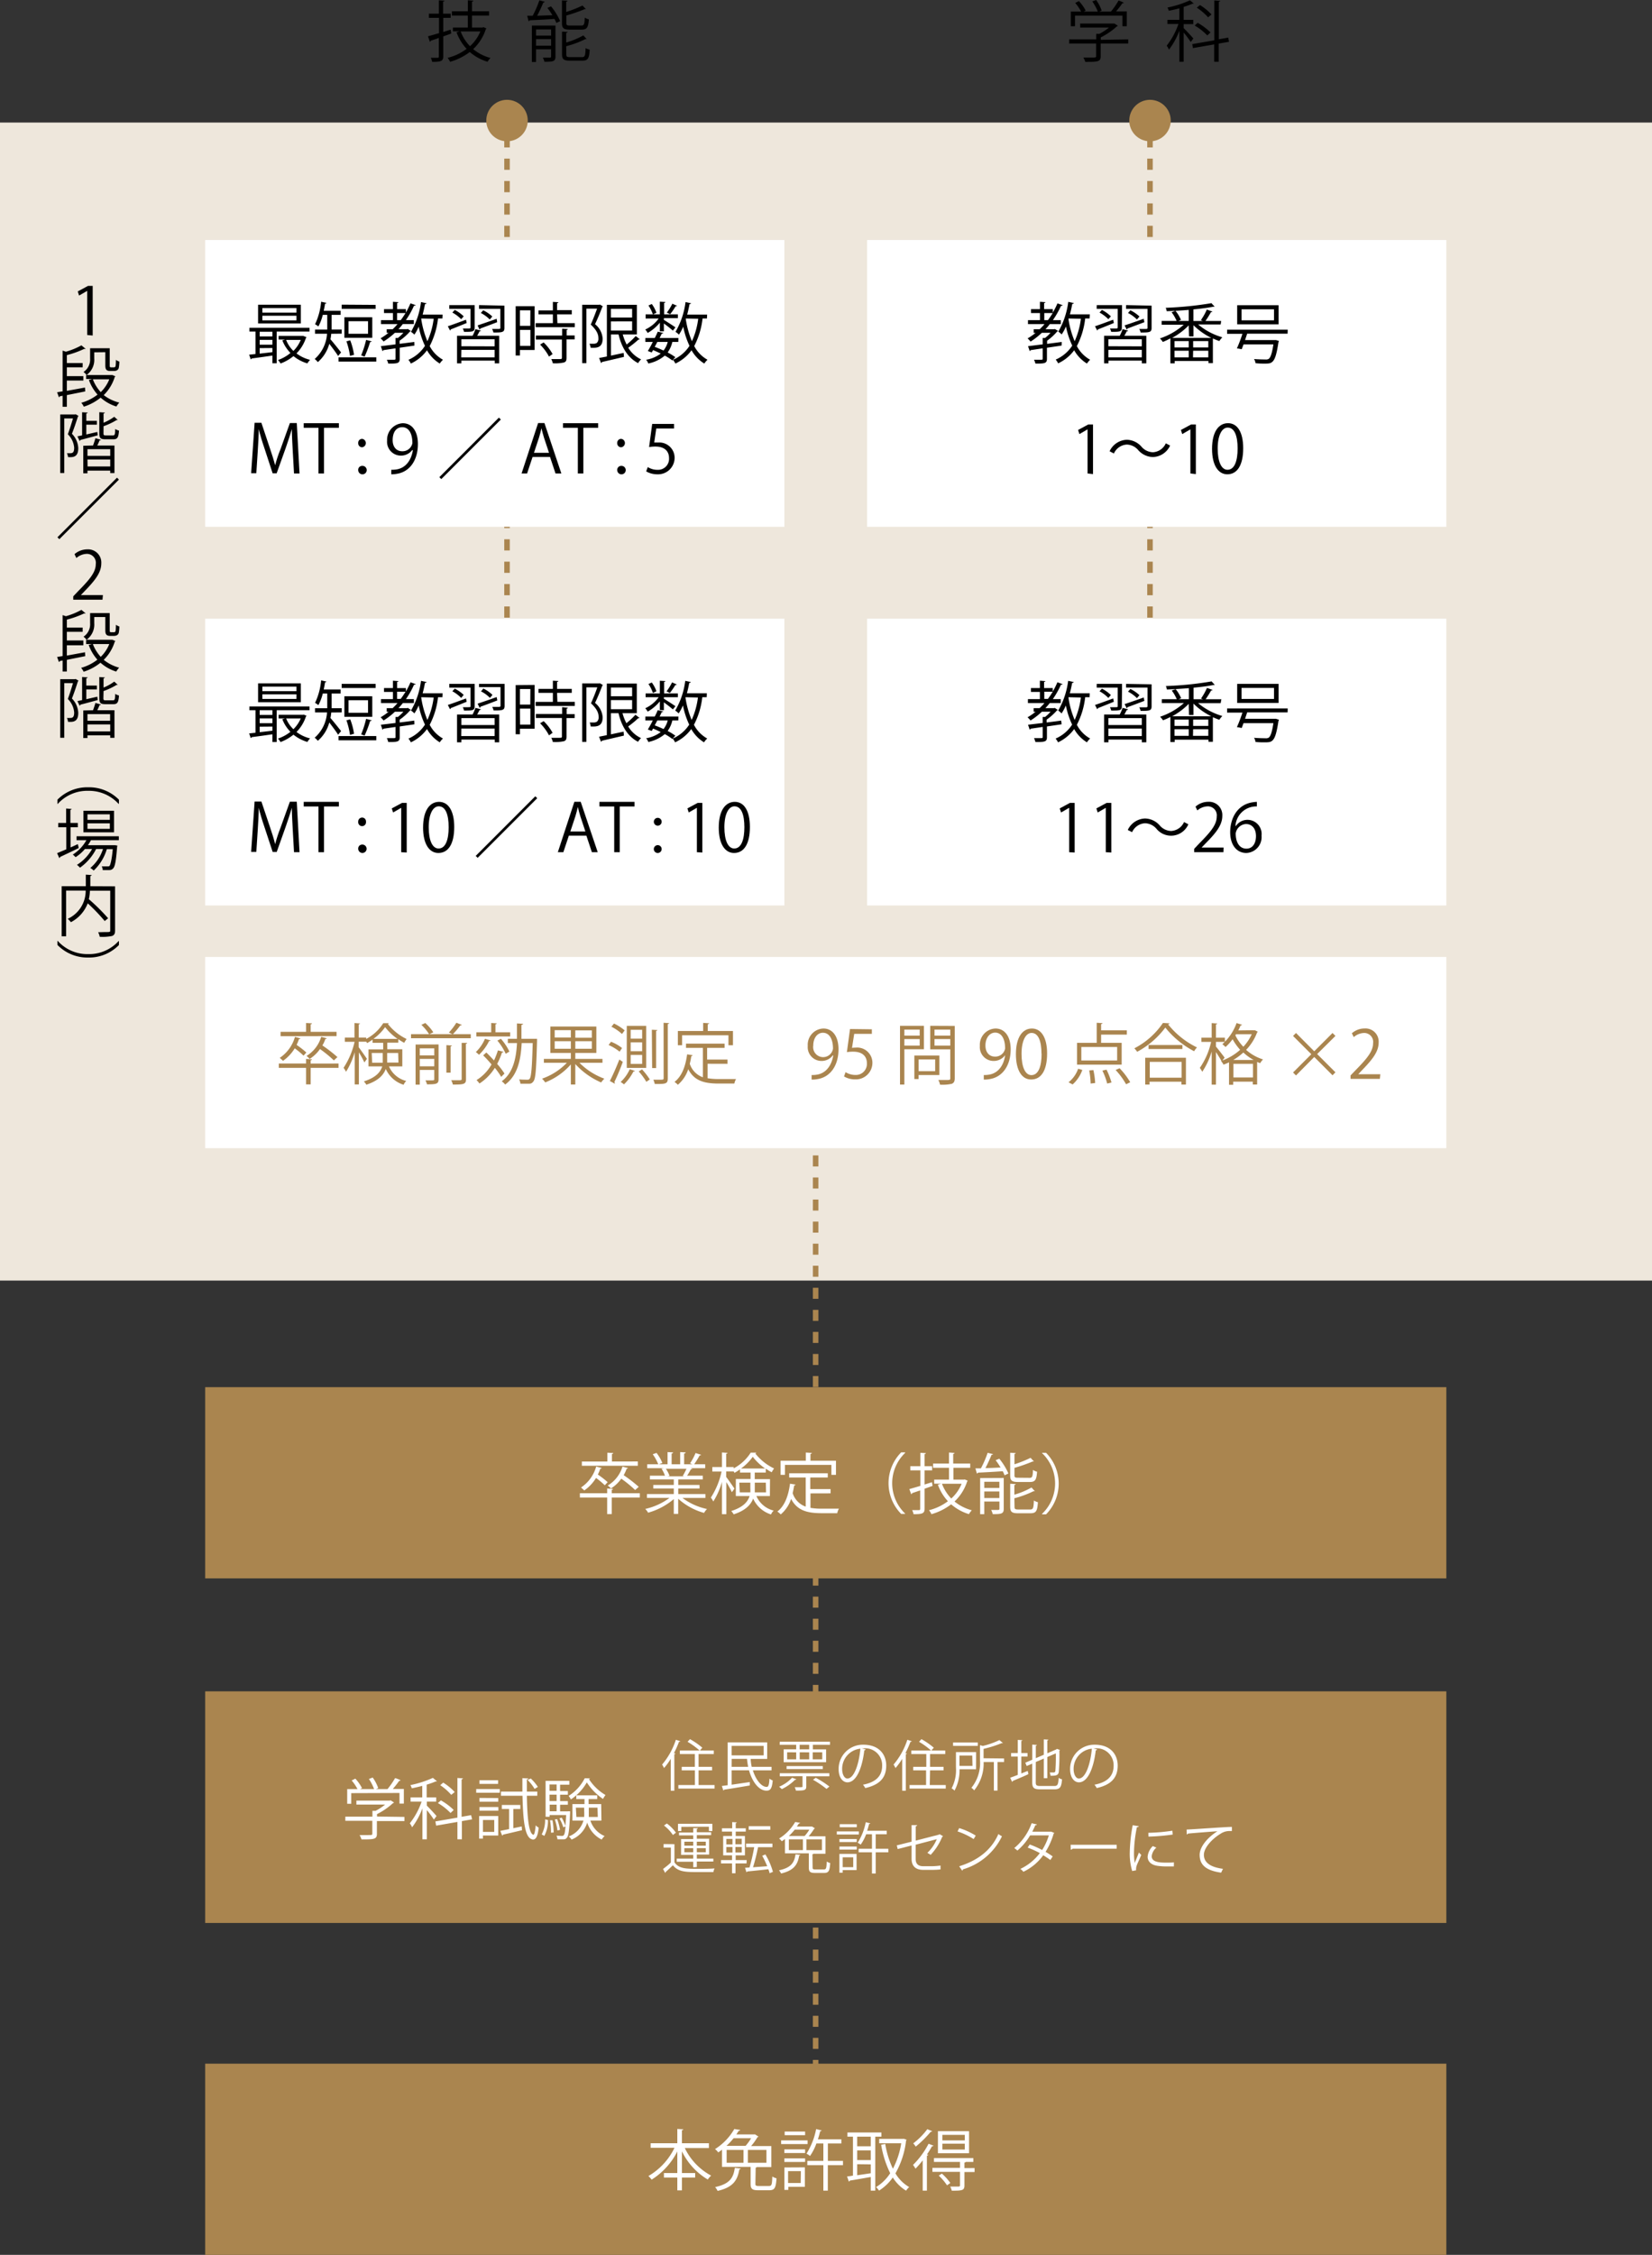 <svg xmlns="http://www.w3.org/2000/svg" viewBox="0 0 299.76 408.85"><rect x="0" y="0" width="299.76" height="408.85" fill="#333333" stroke="none"/><defs><style>.cls-1{fill:#eee7dc;}.cls-2,.cls-3,.cls-5{fill:none;stroke:#aa854f;stroke-miterlimit:10;}.cls-3{stroke-dasharray:2.03 2.03;}.cls-4{fill:#aa854f;}.cls-5{stroke-dasharray:2;}.cls-6{fill:#fff;}</style></defs><g id="レイヤー_2" data-name="レイヤー 2"><g id="レイアウト"><path d="M81.88,6.08l-1.45.52v3.62c0,.86-.4,1-2,1a4.11,4.11,0,0,0-.26-.74h1.23c.16,0,.23-.06.23-.23V6.88c-.56.2-1.08.38-1.49.51a.2.2,0,0,1-.14.19l-.34-1c.54-.14,1.23-.34,2-.57V3.24H77.82V2.48h1.82V.06l1,.06c0,.1-.07.14-.24.17V2.48h1.38v.76H80.43V5.8l1.34-.42Zm5.85-1.16.53.24c0,.06-.07.09-.11.13a8.56,8.56,0,0,1-2.29,3.62A8.38,8.38,0,0,0,89,10.51a3.61,3.61,0,0,0-.53.69,8.66,8.66,0,0,1-3.23-1.77,10.78,10.78,0,0,1-3.57,1.78,3.45,3.45,0,0,0-.45-.72,9.53,9.53,0,0,0,3.45-1.63,8.8,8.8,0,0,1-1.83-3l.57-.18H82.18V5h2.7V2.82H82V2.05h2.89v-2l1,.07c0,.08-.07.14-.24.17V2.05h3.1v.77h-3.1V5h1.91Zm-4.14.78a7.64,7.64,0,0,0,1.69,2.67A7.27,7.27,0,0,0,87.16,5.7Z"/><path d="M98.85.32c0,.09-.12.12-.26.14-.29.7-.71,1.64-1.12,2.39l2.76-.09a14.71,14.71,0,0,0-.9-1.33l.66-.28a11.43,11.43,0,0,1,1.65,2.69l-.69.32a5.09,5.09,0,0,0-.34-.73c-1.68.12-3.4.2-4.51.25a.2.2,0,0,1-.18.17l-.26-1,1,0A19.29,19.29,0,0,0,97.87.06Zm1.94,4.32v5.63c0,.9-.48.93-2,.93a3.31,3.31,0,0,0-.29-.75l.93,0c.51,0,.57,0,.57-.22V8.94H97.27v2.3h-.76V4.64Zm-.79.7H97.27V6.45H100ZM97.27,8.29H100V7.1H97.27Zm8.21-3.66c.49,0,.58-.2.63-1.44a2.25,2.25,0,0,0,.74.32c-.11,1.47-.35,1.86-1.29,1.86h-2.18c-1.11,0-1.41-.25-1.41-1.18V.07l1,.06c0,.09-.07.15-.23.17V2.17A22.53,22.53,0,0,0,105.7,1l.61.66a.19.19,0,0,1-.12,0h-.11a28.37,28.37,0,0,1-3.31,1.15V4.17c0,.39.1.46.67.46Zm-2.72,5.25c0,.41.12.48.72.48h2.11c.54,0,.62-.24.67-1.63A2.92,2.92,0,0,0,107,9c-.09,1.62-.33,2-1.34,2h-2.24c-1.13,0-1.44-.24-1.44-1.19V5.73l1,.06c0,.09-.07.15-.24.17V7.71a14.65,14.65,0,0,0,3.11-1.29l.6.67a.29.29,0,0,1-.14,0h-.09a17.63,17.63,0,0,1-3.48,1.29Z"/><path d="M204.72,7.14v.75h-5v2.33c0,1-.57,1-2.79,1a3.67,3.67,0,0,0-.35-.79l1.53,0c.7,0,.78,0,.78-.26V7.89H194V7.14h4.91v-1l.57,0A10,10,0,0,0,201.22,5H196V4.27h6.07l.14,0,.63.4a.31.31,0,0,1-.18.11,12.73,12.73,0,0,1-2.92,2v.44Zm-9.66-4.31V4.76h-.76V2.1h1.87A8.58,8.58,0,0,0,195.1.53l.67-.33A7.67,7.67,0,0,1,197,1.92l-.35.18h2.55a9,9,0,0,0-1-1.84l.7-.26a7.45,7.45,0,0,1,1,1.92l-.42.18h2.1a13.79,13.79,0,0,0,1.38-2,5,5,0,0,1,.95.4.23.23,0,0,1-.25.09,16.66,16.66,0,0,1-1.15,1.48h1.95V4.76h-.79V2.83Z"/><path d="M214.78,5.1c.37.35,1.52,1.58,1.76,1.88l-.48.64a17.84,17.84,0,0,0-1.28-1.72v5.3H214V5.58A13.58,13.58,0,0,1,212.12,9a5,5,0,0,0-.42-.72,13.38,13.38,0,0,0,2.13-3.93h-2V3.6H214V1.51c-.63.17-1.29.32-1.91.44a3.5,3.5,0,0,0-.25-.58A19,19,0,0,0,215.92.06l.72.6s-.06,0-.23,0a15.41,15.41,0,0,1-1.63.59V3.6h1.74v.77h-1.74ZM223,7.58l-1.86.32v3.3h-.82V8.05l-3.86.67L216.34,8l4-.69V.08l1.06.08c0,.08-.09.14-.24.16v6.8l1.71-.3Zm-5.68-3.44a11.21,11.21,0,0,1,2.33,1.74l-.58.55a10.32,10.32,0,0,0-2.29-1.8Zm.42-3.22a9.77,9.77,0,0,1,2.09,1.71l-.62.51a10.26,10.26,0,0,0-2.05-1.75Z"/><rect class="cls-1" y="22.22" width="299.76" height="209.97"/><line class="cls-2" x1="92" y1="21.67" x2="92" y2="22.67"/><line class="cls-3" x1="92" y1="24.7" x2="92" y2="157.49"/><line class="cls-2" x1="92" y1="158.5" x2="92" y2="159.5"/><path class="cls-4" d="M88.24,21.86A3.76,3.76,0,1,1,92,25.62,3.76,3.76,0,0,1,88.24,21.86Z"/><line class="cls-2" x1="208.67" y1="21.67" x2="208.67" y2="22.67"/><line class="cls-3" x1="208.67" y1="24.7" x2="208.67" y2="157.49"/><line class="cls-2" x1="208.67" y1="158.5" x2="208.67" y2="159.5"/><path class="cls-4" d="M204.91,21.86a3.76,3.76,0,1,1,3.76,3.76A3.76,3.76,0,0,1,204.91,21.86Z"/><line class="cls-5" x1="148" y1="209.5" x2="148" y2="374.83"/><rect class="cls-6" x="157.34" y="43.52" width="105.1" height="52"/><rect class="cls-6" x="37.23" y="43.52" width="105.1" height="52"/><path d="M56.16,60.12H50.21v5.75h-.78v-1.4c-1.42.21-2.84.41-3.77.53a.2.2,0,0,1-.17.15l-.28-.84,1.15-.12V60.12h-1.1v-.69h10.9Zm-1.57-4.87v3.4H46.83v-3.4ZM49.43,61v-.85H47.12V61Zm0,1.5v-.88H47.12v.88Zm-2.31.62v1l2.31-.27v-.75Zm6.67-6.44v-.82H47.61v.82Zm0,1.41v-.84H47.61v.84Zm1.32,2.85.51.2a.4.4,0,0,1-.11.14,7.17,7.17,0,0,1-1.71,2.8,6.73,6.73,0,0,0,2.47,1.17,3,3,0,0,0-.49.64,7.1,7.1,0,0,1-2.53-1.32,8.12,8.12,0,0,1-2.35,1.34,2.83,2.83,0,0,0-.46-.63A7.12,7.12,0,0,0,52.7,64a6.88,6.88,0,0,1-1.47-2.28l.47-.15H50.56v-.67H55Zm-3.19.69a5.48,5.48,0,0,0,1.32,2,6.07,6.07,0,0,0,1.33-2Z"/><path d="M60.1,60.52a7.41,7.41,0,0,1-.14,1c.47.52,1.64,2,1.93,2.38l-.54.65c-.3-.5-1.06-1.52-1.6-2.21a6.72,6.72,0,0,1-2.08,3.32,3.08,3.08,0,0,0-.57-.57,6.64,6.64,0,0,0,2.24-4.58H57.16v-.75h2.22c0-.23,0-.46,0-.67v-2h-.81a8.7,8.7,0,0,1-.8,2.1,4.17,4.17,0,0,0-.6-.4,12.08,12.08,0,0,0,1.1-4.08l.95.21c0,.09-.1.14-.24.14-.06.43-.15.86-.24,1.29h3.07v.74H60.17v2c0,.21,0,.43,0,.66H62v.75Zm1.33,4.27h6.85v.77H61.43Zm6.73-9.51V56H62v-.76Zm-.61,2.24v3.73H62.49V57.52Zm-4,4.19a12.15,12.15,0,0,1,.69,2.62l-.73.2a13.88,13.88,0,0,0-.65-2.64Zm3.23-1.19V58.24H63.24v2.28Zm.65,1.37c0,.08-.12.12-.27.13a20.83,20.83,0,0,1-1,2.64c-.13-.06-.48-.17-.63-.22a17.1,17.1,0,0,0,.9-2.81Z"/><path d="M75.2,62.66l-2.67.39v2c0,.8-.33.9-2.08.87a3.83,3.83,0,0,0-.25-.69h.85c.69,0,.72,0,.72-.19V63.16l-2.21.33a.18.18,0,0,1-.16.16l-.3-.88,2.67-.33V61.28l.43,0a7.75,7.75,0,0,0,1-.94H71.66a13.58,13.58,0,0,1-2.06,1.58,5.81,5.81,0,0,0-.54-.58,11.37,11.37,0,0,0,1.45-1h-.34V59.7h1.08c.3-.29.6-.6.88-.93h-3v-.72H71.3V56.76H69.68v-.71H71.3V54.72l1,.07c0,.07-.08.13-.24.16v1.1h1.59v.62A15.19,15.19,0,0,0,74.48,55l.93.32c0,.1-.17.12-.29.11a15.5,15.5,0,0,1-1.47,2.61h1.44v.72h-2c-.25.33-.52.63-.79.93h1.57l.12-.05.56.37s-.1.08-.16.1a9.87,9.87,0,0,1-1.88,1.66v.57L75.18,62Zm-3.15-4.61h.66c.32-.41.6-.85.88-1.29H72.05Zm8.23-.3h-.8a14.35,14.35,0,0,1-1.51,5,6,6,0,0,0,2.41,2.48,3.48,3.48,0,0,0-.58.69,6.64,6.64,0,0,1-2.32-2.41,7.6,7.6,0,0,1-2.93,2.41,3.29,3.29,0,0,0-.44-.68,6.78,6.78,0,0,0,3-2.53,15,15,0,0,1-1.14-3.48,7.85,7.85,0,0,1-.78,1.45,3.19,3.19,0,0,0-.62-.51,14.14,14.14,0,0,0,1.82-5.4l1,.22c0,.09-.11.14-.27.14-.12.64-.26,1.28-.43,1.91h3.62Zm-3.84,0,0,.12a16.76,16.76,0,0,0,1.11,4,13.8,13.8,0,0,0,1.14-4.07Z"/><path d="M81.26,59.16c.84-.28,2.08-.74,3.3-1.19l.12.6c-1.08.44-2.17.88-2.9,1.16a.19.19,0,0,1-.12.19Zm4.87.24c0,.77-.4.77-1.93.77a2.7,2.7,0,0,0-.23-.61l.77,0c.63,0,.63,0,.63-.2V56H81.52v-.68h4.61Zm-2.45-1.52a6.68,6.68,0,0,0-1.6-1.21l.44-.48a6.84,6.84,0,0,1,1.62,1.17Zm2.07,3a7.93,7.93,0,0,0,.52-1.2l1,.26c0,.08-.11.12-.24.11-.12.24-.28.55-.45.83h4v5h-.81v-.49H83.72v.49h-.79v-5Zm4,1.92V61.52H83.72v1.26Zm-6.06,2h6.06V63.44H83.72Zm6.52-6.38c-1.12.43-2.3.87-3.07,1.15a.23.23,0,0,1-.12.19L86.66,59c.87-.28,2.18-.74,3.46-1.2Zm1.32-3v4.06c0,.79-.42.81-2,.81a2.48,2.48,0,0,0-.24-.64l.92,0c.5,0,.58,0,.58-.2V56H86.92v-.68Zm-3.85.84a6.63,6.63,0,0,1,1.65,1.13l-.46.54a6.46,6.46,0,0,0-1.62-1.18Z"/><path d="M97,55.52v7.94H94.34v1h-.77V55.52Zm-.76.75H94.34v2.81h1.88Zm-1.88,6.45h1.88v-2.9H94.34Zm6.78-4.13h3.15v.73H97.19v-.73h3.13V57H97.71v-.72h2.61V54.74l1,.06c0,.09-.09.15-.24.17v1.26h2.67V57h-2.67Zm1.9,1.07c0,.08-.07.14-.22.16v1h1.45v.72H102.8v3.35c0,.5-.11.72-.49.84a7.37,7.37,0,0,1-2,.14,2.93,2.93,0,0,0-.28-.76l1.2,0c.67,0,.73,0,.73-.25V61.57H97.24v-.72H102V59.6Zm-3.42,5A9.08,9.08,0,0,0,98,62.48l.65-.39a9.32,9.32,0,0,1,1.62,2.11Z"/><path d="M108.86,55.22l.54.33s-.06.08-.11.1c-.35.93-.85,2.15-1.32,3.13a3.64,3.64,0,0,1,1.38,2.61c0,1.75-1.16,1.7-2.18,1.66a2.12,2.12,0,0,0-.21-.72c.33,0,.64,0,.87,0a1.5,1.5,0,0,0,.44-.13,1,1,0,0,0,.31-.84c0-.39,0-1.23-1.39-2.51.42-.91.85-2.05,1.15-2.89H106.4v9.89h-.76V55.26h3.09ZM113,60.64a9.53,9.53,0,0,0,.71,1.83,14.44,14.44,0,0,0,1.64-1.54l.74.58a.3.3,0,0,1-.24.06A18,18,0,0,1,114,63.05a5.31,5.31,0,0,0,2.33,2.11,3,3,0,0,0-.54.68c-1.81-.92-3-2.81-3.55-5.2h-1.38v3.84l2.3-.49.06.72c-1.48.35-3.07.72-4,.93a.2.2,0,0,1-.16.18l-.35-.91,1.41-.27V55.27h5.44v5.37ZM114.7,56h-3.85v1.58h3.85Zm-3.85,2.28v1.65h3.85V58.27Z"/><path d="M119.73,60.08V58.51a7.91,7.91,0,0,1-2.21,1.86,2.82,2.82,0,0,0-.44-.62,6.16,6.16,0,0,0,2.44-2h-2.37V57h2.58v-2.3l1,.06c0,.09-.07.15-.22.16V57H123v.69h-2.54V58c.49.29,1.77,1.12,2.1,1.36l-.47.59c-.29-.28-1.06-.88-1.63-1.3v1.43ZM123.08,62H122a5.3,5.3,0,0,1-.85,1.91,11,11,0,0,1,1.39.85l-.54.6a9.59,9.59,0,0,0-1.37-.88,6.71,6.71,0,0,1-3,1.43,1.94,1.94,0,0,0-.39-.68,6,6,0,0,0,2.65-1.12c-.45-.23-.92-.44-1.39-.63l-.24.43-.71-.26c.27-.45.59-1,.9-1.65h-1.35v-.71h1.71c.2-.39.39-.79.54-1.15l1,.22c0,.08-.11.12-.26.11l-.4.82h3.41Zm-4.81-6.88a6,6,0,0,1,.84,1.59l-.64.3a6.79,6.79,0,0,0-.81-1.62Zm1,6.88c-.15.3-.31.6-.47.89.54.2,1.08.43,1.6.67a4.21,4.21,0,0,0,.76-1.56ZM121,56.68a9.83,9.83,0,0,0,1-1.61l.84.37c0,.08-.13.09-.24.08a11.54,11.54,0,0,1-1,1.45Zm7.28,1.07h-.8a14.35,14.35,0,0,1-1.51,5,6,6,0,0,0,2.41,2.48,3.48,3.48,0,0,0-.58.69,6.64,6.64,0,0,1-2.32-2.41,7.6,7.6,0,0,1-2.93,2.41,3.29,3.29,0,0,0-.44-.68,6.78,6.78,0,0,0,3-2.53,15,15,0,0,1-1.14-3.48,7.85,7.85,0,0,1-.78,1.45,3.19,3.19,0,0,0-.62-.51,14.14,14.14,0,0,0,1.82-5.4l1,.22c0,.09-.11.14-.27.14-.12.64-.26,1.28-.43,1.91h3.62Zm-3.84,0,0,.12a16.76,16.76,0,0,0,1.11,4,13.8,13.8,0,0,0,1.14-4.07Z"/><path d="M54.35,85.85h-1l-.23-4.11c-.07-1.31-.17-3-.16-3.94h0c-.3,1-.67,2.16-1.12,3.44L50.2,85.82h-.73L48,81.33c-.45-1.32-.8-2.47-1.05-3.53h0c0,1.12-.1,2.63-.18,4l-.26,4h-.94l.63-9.14h1.23L49,81.36c.39,1.13.69,2.11.93,3h0c.23-.92.54-1.88,1-3l1.67-4.65h1.25Z"/><path d="M61.49,77.57h-2.7v8.28h-1V77.57H55.11v-.84h6.38Z"/><path d="M65,80.34a.71.71,0,0,1,.7-.77.77.77,0,0,1,0,1.53A.71.71,0,0,1,65,80.34Zm0,4.9a.71.71,0,0,1,.7-.77.77.77,0,1,1-.7.77Z"/><path d="M74.79,81.61a2.54,2.54,0,0,1-2.06,1,2.5,2.5,0,0,1-2.49-2.72,3,3,0,0,1,2.85-3.15c1.68,0,2.74,1.46,2.74,3.75,0,3-1.51,5.06-3.81,5.42A4.84,4.84,0,0,1,71,86v-.82a5.46,5.46,0,0,0,.92-.06c1.52-.22,2.66-1.44,3-3.49Zm-3.54-1.79c0,1.21.68,2,1.72,2a1.81,1.81,0,0,0,1.86-1.47c0-1.72-.64-2.89-1.83-2.89S71.25,78.48,71.25,79.82Z"/><path d="M79.72,86.52l10.81-10.8.35.35L80.07,86.87Z"/><path d="M101.86,85.85H100.8l-1-3H96.64l-1,3h-1l3-9.14h1.15ZM99.62,82.1l-.9-2.71c-.19-.63-.35-1.2-.47-1.74h0c-.12.55-.28,1.13-.45,1.7l-.91,2.75Z"/><path d="M108.54,77.57h-2.69v8.28h-1V77.57h-2.69v-.84h6.38Z"/><path d="M112,80.34a.71.71,0,0,1,.71-.77.77.77,0,0,1,0,1.53A.71.71,0,0,1,112,80.34Zm0,4.9a.72.72,0,0,1,.71-.77.77.77,0,1,1-.71.77Z"/><path d="M122.31,76.87v.83h-3.23l-.37,2.54a5.52,5.52,0,0,1,.7,0,2.77,2.77,0,0,1,3,2.76,3,3,0,0,1-3.1,3,4,4,0,0,1-2.06-.53l.29-.78a3.3,3.3,0,0,0,1.77.5,2,2,0,0,0,2.09-2.12c0-1.24-.79-2.1-2.47-2.1a6.86,6.86,0,0,0-1.15.09l.56-4.19Z"/><path d="M192.63,62.66l-2.66.39v2c0,.8-.34.9-2.09.87a3.83,3.83,0,0,0-.25-.69h.85c.69,0,.72,0,.72-.19V63.16l-2.21.33a.18.18,0,0,1-.15.16l-.3-.88,2.66-.33V61.28l.43,0a7.75,7.75,0,0,0,1-.94h-1.58A13.58,13.58,0,0,1,187,61.94a4.83,4.83,0,0,0-.54-.58,11.37,11.37,0,0,0,1.45-1h-.34V59.7h1.08c.3-.29.6-.6.88-.93h-3v-.72h2.17V56.76h-1.62v-.71h1.62V54.72l1,.07c0,.07-.09.13-.24.16v1.1h1.58v.62a15.19,15.19,0,0,0,.84-1.66l.93.32c0,.1-.16.12-.28.11a16.28,16.28,0,0,1-1.48,2.61h1.44v.72h-2a11.75,11.75,0,0,1-.79.93h1.57l.12-.05L192,60a.32.32,0,0,1-.17.1A10.11,10.11,0,0,1,190,61.78v.57l2.65-.35Zm-3.14-4.61h.66c.31-.41.6-.85.87-1.29h-1.53Zm8.22-.3h-.8a14.35,14.35,0,0,1-1.51,5,6,6,0,0,0,2.41,2.48,3.86,3.86,0,0,0-.58.69,6.64,6.64,0,0,1-2.32-2.41A7.53,7.53,0,0,1,192,65.88a3.29,3.29,0,0,0-.44-.68,6.78,6.78,0,0,0,3-2.53,15.45,15.45,0,0,1-1.14-3.48,7.85,7.85,0,0,1-.78,1.45,3.44,3.44,0,0,0-.61-.51,14.31,14.31,0,0,0,1.81-5.4l1,.22c0,.09-.11.14-.27.14-.12.64-.26,1.28-.43,1.91h3.62Zm-3.83,0,0,.12a16.3,16.3,0,0,0,1.12,4,14.12,14.12,0,0,0,1.13-4.07Z"/><path d="M198.69,59.16c.84-.28,2.08-.74,3.3-1.19l.12.6c-1.08.44-2.17.88-2.9,1.16a.19.19,0,0,1-.12.19Zm4.87.24c0,.77-.39.77-1.93.77a2.7,2.7,0,0,0-.23-.61l.77,0c.64,0,.64,0,.64-.2V56H199v-.68h4.6Zm-2.45-1.52a6.68,6.68,0,0,0-1.6-1.21l.44-.48a6.84,6.84,0,0,1,1.62,1.17Zm2.07,3a7.93,7.93,0,0,0,.52-1.2l1,.26c0,.08-.1.12-.24.11a8.81,8.81,0,0,1-.45.83H208v5h-.81v-.49h-6.06v.49h-.79v-5Zm4,1.92V61.52h-6.06v1.26Zm-6.06,2h6.06V63.44h-6.06Zm6.53-6.38-3.08,1.15a.23.23,0,0,1-.12.19l-.39-.76c.87-.28,2.18-.74,3.47-1.2Zm1.31-3v4.06c0,.79-.42.81-2,.81a1.92,1.92,0,0,0-.24-.64l.92,0c.51,0,.58,0,.58-.2V56h-3.89v-.68Zm-3.85.84a6.63,6.63,0,0,1,1.65,1.13l-.46.54a6.46,6.46,0,0,0-1.62-1.18Z"/><path d="M221.49,58.83H217.4a12,12,0,0,0,4.4,2.33,3.9,3.9,0,0,0-.55.68c-.38-.13-.77-.29-1.17-.47v4.47h-.8v-.39h-6.13v.43h-.78V61.35A11.09,11.09,0,0,1,211,62a3.91,3.91,0,0,0-.53-.64,12.32,12.32,0,0,0,4.32-2.48h-4v-.69h2.71a7.07,7.07,0,0,0-.91-1.57l.7-.27a6.49,6.49,0,0,1,1,1.66l-.46.18h1.87v-2c-1.34.11-2.74.19-4,.24a2.21,2.21,0,0,0-.18-.62,64.13,64.13,0,0,0,8.3-.84l.59.64s-.06,0-.11,0h-.13c-.95.19-2.23.36-3.62.49v2.1h1.7l-.35-.15a10.38,10.38,0,0,0,1.08-1.92l1,.36c0,.07-.12.11-.25.11a16.48,16.48,0,0,1-1,1.6h2.86ZM215.7,59a12.73,12.73,0,0,1-3,2.26h7.08a12.45,12.45,0,0,1-3.22-2.29V61h-.81Zm0,4V61.85h-2.58V63Zm-2.58.6v1.2h2.58v-1.2Zm6.13-.6V61.85H216.5V63Zm-2.78,1.8h2.78v-1.2H216.5Z"/><path d="M233.64,60.5H226.3c-.11.36-.25.75-.38,1.16h5.42l.19,0,.52.16c0,.06,0,.15-.07.22-.33,2.21-.64,3.15-1.1,3.55-.3.28-.57.34-1.39.34-.43,0-1,0-1.68-.08a1.55,1.55,0,0,0-.27-.75c.87.07,1.76.08,2.08.08a.94.94,0,0,0,.59-.11c.35-.26.6-1,.85-2.62h-5.42c-.12.32-.23.62-.33.87-.46-.09-.66-.13-.87-.15a25.3,25.3,0,0,0,1-2.64h-2.78v-.75h11ZM232,55.34v3.47h-7.51V55.34Zm-.83,2.74v-2h-5.89v2Z"/><path d="M197.34,85.85v-8h0l-1.48.86-.24-.75,1.86-1h.85v9Z"/><path d="M212.32,80.79a3.55,3.55,0,0,1-3.11,2.08,3.65,3.65,0,0,1-2.68-1.26,2.79,2.79,0,0,0-2.09-1,2.72,2.72,0,0,0-2.32,1.62l-.78-.41a3.57,3.57,0,0,1,3.12-2.08A3.63,3.63,0,0,1,207.13,81a2.81,2.81,0,0,0,2.09,1,2.72,2.72,0,0,0,2.32-1.62Z"/><path d="M216,85.85v-8h0l-1.48.86-.24-.75,1.86-1h.85v9Z"/><path d="M219.93,81.39c0-3.14,1.22-4.66,2.9-4.66s2.75,1.6,2.75,4.54c0,3.12-1.1,4.73-2.88,4.73C221.07,86,219.93,84.39,219.93,81.39Zm4.64-.07c0-2.24-.54-3.79-1.8-3.79-1.07,0-1.82,1.43-1.82,3.79s.66,3.86,1.78,3.86C224.06,85.18,224.57,83.45,224.57,81.32Z"/><rect class="cls-6" x="157.34" y="112.18" width="105.1" height="52"/><rect class="cls-6" x="37.23" y="112.18" width="105.1" height="52"/><path d="M56.16,128.78H50.21v5.76h-.78v-1.4c-1.42.21-2.84.4-3.77.52a.2.2,0,0,1-.17.16l-.28-.84,1.15-.12v-4.08h-1.1v-.68h10.9Zm-1.57-4.87v3.41H46.83v-3.41Zm-5.16,5.72v-.85H47.12v.85Zm0,1.5v-.87H47.12v.87Zm-2.31.63v1l2.31-.27v-.75Zm6.67-6.44v-.82H47.61v.82Zm0,1.41v-.84H47.61v.84Zm1.32,2.84.51.21a.53.53,0,0,1-.11.14,7.17,7.17,0,0,1-1.71,2.8,6.73,6.73,0,0,0,2.47,1.17,2.73,2.73,0,0,0-.49.64,7.27,7.27,0,0,1-2.53-1.32,8.35,8.35,0,0,1-2.35,1.34,2.83,2.83,0,0,0-.46-.63,7.35,7.35,0,0,0,2.26-1.23,6.68,6.68,0,0,1-1.47-2.28l.47-.14H50.56v-.67H55Zm-3.19.7a5.53,5.53,0,0,0,1.32,1.95,6.14,6.14,0,0,0,1.33-1.95Z"/><path d="M60.1,129.19a7.64,7.64,0,0,1-.14,1c.47.51,1.64,2,1.93,2.37l-.54.66c-.3-.5-1.06-1.52-1.6-2.22a6.64,6.64,0,0,1-2.08,3.32,3.36,3.36,0,0,0-.57-.56,6.65,6.65,0,0,0,2.24-4.58H57.16v-.76h2.22c0-.22,0-.45,0-.67v-2h-.81a8.7,8.7,0,0,1-.8,2.1,5.27,5.27,0,0,0-.6-.41,12,12,0,0,0,1.1-4.08l.95.22c0,.08-.1.13-.24.13-.06.44-.15.87-.24,1.3h3.07v.74H60.17v2c0,.22,0,.44,0,.66H62v.76Zm1.33,4.27h6.85v.77H61.43ZM68.16,124v.75H62V124Zm-.61,2.24v3.73H62.49v-3.73Zm-4,4.19a11.93,11.93,0,0,1,.69,2.61l-.73.21a13.7,13.7,0,0,0-.65-2.64Zm3.23-1.19v-2.28H63.24v2.28Zm.65,1.37c0,.08-.12.12-.27.13a20.83,20.83,0,0,1-1,2.64c-.13-.06-.48-.17-.63-.22a17.22,17.22,0,0,0,.9-2.82Z"/><path d="M75.2,131.33l-2.67.39v1.94c0,.81-.33.9-2.08.88a3.92,3.92,0,0,0-.25-.7l.85,0c.69,0,.72,0,.72-.2v-1.83l-2.21.32a.18.18,0,0,1-.16.17l-.3-.89,2.67-.32V130l.43,0a7.82,7.82,0,0,0,1-.95H71.66a13,13,0,0,1-2.06,1.59,4.89,4.89,0,0,0-.54-.58,10.51,10.51,0,0,0,1.45-1h-.34v-.66h1.08c.3-.29.6-.6.88-.92h-3v-.72H71.3v-1.3H69.68v-.7H71.3v-1.34l1,.08c0,.07-.08.13-.24.15v1.11h1.59v.62a14.48,14.48,0,0,0,.84-1.67l.93.33c0,.09-.17.12-.29.1a15.59,15.59,0,0,1-1.47,2.62h1.44v.72h-2c-.25.32-.52.62-.79.92h1.57l.12-.05.56.38a.25.25,0,0,1-.16.09,10.26,10.26,0,0,1-1.88,1.67V131c.87-.1,1.77-.22,2.65-.34Zm-3.15-4.61h.66a14.8,14.8,0,0,0,.88-1.3H72.05Zm8.23-.3h-.8a14.23,14.23,0,0,1-1.51,5,6,6,0,0,0,2.41,2.49,3,3,0,0,0-.58.69,6.64,6.64,0,0,1-2.32-2.41,7.6,7.6,0,0,1-2.93,2.41,3,3,0,0,0-.44-.68,6.78,6.78,0,0,0,3-2.53,15,15,0,0,1-1.14-3.48,8.19,8.19,0,0,1-.78,1.45,2.9,2.9,0,0,0-.62-.52,14.14,14.14,0,0,0,1.82-5.39l1,.21c0,.1-.11.15-.27.15-.12.63-.26,1.28-.43,1.9h3.62Zm-3.84,0,0,.12a16.9,16.9,0,0,0,1.11,4,13.89,13.89,0,0,0,1.14-4.07Z"/><path d="M81.26,127.82c.84-.27,2.08-.73,3.3-1.18l.12.6c-1.08.44-2.17.88-2.9,1.16a.21.21,0,0,1-.12.19Zm4.87.24c0,.78-.4.78-1.93.78a2.53,2.53,0,0,0-.23-.61h.77c.63,0,.63,0,.63-.19v-3.36H81.52V124h4.61Zm-2.45-1.51a6.43,6.43,0,0,0-1.6-1.21l.44-.48A6.82,6.82,0,0,1,84.14,126Zm2.07,3a8.38,8.38,0,0,0,.52-1.2l1,.26c0,.07-.11.12-.24.11-.12.24-.28.55-.45.83h4v5.05h-.81v-.5H83.72v.5h-.79v-5.05Zm4,1.91v-1.25H83.72v1.25Zm-6.06,2h6.06V132.1H83.72ZM90.24,127c-1.12.43-2.3.88-3.07,1.15a.23.23,0,0,1-.12.2l-.39-.76c.87-.29,2.18-.74,3.46-1.2Zm1.32-3v4c0,.8-.42.82-2,.82a2.69,2.69,0,0,0-.24-.65l.92,0c.5,0,.58,0,.58-.21v-3.37H86.92V124Zm-3.85.84A6.63,6.63,0,0,1,89.36,126l-.46.54a6,6,0,0,0-1.62-1.18Z"/><path d="M97,124.19v7.94H94.34v1h-.77v-8.91Zm-.76.74H94.34v2.82h1.88Zm-1.88,6.45h1.88v-2.9H94.34Zm6.78-4.12h3.15V128H97.19v-.73h3.13v-1.64H97.71v-.72h2.61v-1.49l1,.06c0,.08-.09.14-.24.17v1.26h2.67v.72h-2.67Zm1.9,1.07c0,.08-.07.14-.22.15v1h1.45v.72H102.8v3.36c0,.49-.11.72-.49.84a7.51,7.51,0,0,1-2,.13,2.86,2.86,0,0,0-.28-.75l1.2,0c.67,0,.73,0,.73-.25v-3.35H97.24v-.72H102v-1.24Zm-3.42,5A9.08,9.08,0,0,0,98,131.14l.65-.38a8.9,8.9,0,0,1,1.62,2.11Z"/><path d="M108.86,123.89l.54.32a.29.29,0,0,1-.11.11c-.35.92-.85,2.15-1.32,3.13a3.62,3.62,0,0,1,1.38,2.6c0,1.75-1.16,1.71-2.18,1.67A2,2,0,0,0,107,131c.33,0,.64,0,.87,0a1.51,1.51,0,0,0,.44-.14,1,1,0,0,0,.31-.84c0-.38,0-1.22-1.39-2.5.42-.91.85-2,1.15-2.89H106.4v9.89h-.76V123.92h3.09Zm4.09,5.42a9.19,9.19,0,0,0,.71,1.82,13.56,13.56,0,0,0,1.64-1.53l.74.57a.24.24,0,0,1-.24.06,16.74,16.74,0,0,1-1.81,1.49,5.31,5.31,0,0,0,2.33,2.11,3.18,3.18,0,0,0-.54.67c-1.81-.91-3-2.8-3.55-5.19h-1.38v3.84l2.3-.49.06.72c-1.48.34-3.07.72-4,.93a.2.2,0,0,1-.16.18l-.35-.91,1.41-.28v-9.36h5.44v5.37Zm1.75-4.65h-3.85v1.58h3.85Zm-3.85,2.28v1.65h3.85v-1.65Z"/><path d="M119.73,128.75v-1.58a7.75,7.75,0,0,1-2.21,1.86,2.77,2.77,0,0,0-.44-.61,6.16,6.16,0,0,0,2.44-2h-2.37v-.69h2.58v-2.3l1,.06c0,.08-.07.14-.22.15v2.09H123v.69h-2.54v.27c.49.29,1.77,1.12,2.1,1.36l-.47.58c-.29-.27-1.06-.87-1.63-1.29v1.43Zm3.35,1.88H122a5.38,5.38,0,0,1-.85,1.91,10,10,0,0,1,1.39.85l-.54.6a9.59,9.59,0,0,0-1.37-.88,6.81,6.81,0,0,1-3,1.43,1.78,1.78,0,0,0-.39-.68,6,6,0,0,0,2.65-1.12c-.45-.23-.92-.44-1.39-.64l-.24.44-.71-.27c.27-.44.59-1,.9-1.64h-1.35v-.71h1.71c.2-.39.39-.79.54-1.15l1,.22c0,.08-.11.12-.26.1-.12.26-.26.54-.4.83h3.41Zm-4.81-6.88a6,6,0,0,1,.84,1.59l-.64.3a6.61,6.61,0,0,0-.81-1.62Zm1,6.88c-.15.3-.31.6-.47.89.54.2,1.08.43,1.6.67a4.21,4.21,0,0,0,.76-1.56Zm1.68-5.28a9.92,9.92,0,0,0,1-1.62l.84.37c0,.09-.13.1-.24.09a12.32,12.32,0,0,1-1,1.45Zm7.28,1.07h-.8a14.23,14.23,0,0,1-1.51,5,6,6,0,0,0,2.41,2.49,3,3,0,0,0-.58.69,6.64,6.64,0,0,1-2.32-2.41,7.6,7.6,0,0,1-2.93,2.41,3,3,0,0,0-.44-.68,6.78,6.78,0,0,0,3-2.53,15,15,0,0,1-1.14-3.48,8.19,8.19,0,0,1-.78,1.45,2.9,2.9,0,0,0-.62-.52,14.14,14.14,0,0,0,1.82-5.39l1,.21c0,.1-.11.15-.27.15-.12.63-.26,1.28-.43,1.9h3.62Zm-3.84,0,0,.12a16.9,16.9,0,0,0,1.11,4,13.89,13.89,0,0,0,1.14-4.07Z"/><path d="M54.35,154.52h-1l-.23-4.11c-.07-1.31-.17-3-.16-3.94h0c-.3,1-.67,2.16-1.12,3.43l-1.63,4.58h-.73L48,150c-.45-1.32-.8-2.47-1.05-3.53h0c0,1.12-.1,2.63-.18,4l-.26,4h-.94l.63-9.14h1.23L49,150c.39,1.14.69,2.11.93,3.06h0c.23-.92.54-1.88,1-3.06l1.67-4.64h1.25Z"/><path d="M61.49,146.23h-2.7v8.29h-1v-8.29H55.11v-.84h6.38Z"/><path d="M65,149a.71.71,0,0,1,.7-.76.7.7,0,0,1,.71.76A.71.71,0,1,1,65,149Zm0,4.91a.71.71,0,0,1,.7-.77.76.76,0,1,1-.7.77Z"/><path d="M72.8,154.52v-8.05h0l-1.47.85-.24-.74,1.86-1h.85v9Z"/><path d="M76.77,150.06c0-3.14,1.23-4.67,2.9-4.67s2.75,1.61,2.75,4.55c0,3.12-1.09,4.72-2.88,4.72C77.91,154.66,76.77,153.06,76.77,150.06Zm4.64-.07c0-2.25-.54-3.79-1.8-3.79-1.06,0-1.82,1.42-1.82,3.79s.66,3.86,1.79,3.86C80.91,153.85,81.41,152.12,81.41,150Z"/><path d="M86.32,155.19l10.81-10.81.35.35L86.67,155.54Z"/><path d="M108.46,154.52H107.4l-1-3h-3.18l-1,3h-1l3-9.14h1.15Zm-2.24-3.75-.9-2.72c-.19-.62-.35-1.19-.47-1.73h0c-.12.55-.28,1.12-.45,1.7l-.91,2.75Z"/><path d="M115.14,146.23h-2.69v8.29h-1v-8.29h-2.68v-.84h6.37Z"/><path d="M118.64,149a.71.71,0,1,1,1.42,0,.71.71,0,1,1-1.42,0Zm0,4.91a.71.71,0,1,1,.71.75A.7.7,0,0,1,118.64,153.91Z"/><path d="M126.45,154.52v-8.05h0l-1.48.85-.24-.74,1.86-1h.85v9Z"/><path d="M130.42,150.06c0-3.14,1.23-4.67,2.91-4.67s2.74,1.61,2.74,4.55c0,3.12-1.09,4.72-2.88,4.72C131.56,154.66,130.42,153.06,130.42,150.06Zm4.65-.07c0-2.25-.54-3.79-1.8-3.79-1.07,0-1.83,1.42-1.83,3.79s.66,3.86,1.79,3.86C134.56,153.85,135.07,152.12,135.07,150Z"/><path d="M192.63,131.33l-2.66.39v1.94c0,.81-.34.9-2.09.88a3.92,3.92,0,0,0-.25-.7l.85,0c.69,0,.72,0,.72-.2v-1.83l-2.21.32a.18.18,0,0,1-.15.17l-.3-.89,2.66-.32V130l.43,0a7.82,7.82,0,0,0,1-.95h-1.58a13,13,0,0,1-2.06,1.59,4.18,4.18,0,0,0-.54-.58,10.51,10.51,0,0,0,1.45-1h-.34v-.66h1.08c.3-.29.6-.6.88-.92h-3v-.72h2.17v-1.3h-1.62v-.7h1.62v-1.34l1,.08c0,.07-.09.13-.24.15v1.11h1.58v.62a14.48,14.48,0,0,0,.84-1.67l.93.33c0,.09-.16.12-.28.1a16.38,16.38,0,0,1-1.48,2.62h1.44v.72h-2c-.25.32-.51.62-.79.92h1.57l.12-.05.57.38a.31.31,0,0,1-.17.09,10.53,10.53,0,0,1-1.87,1.67V131c.86-.1,1.76-.22,2.65-.34Zm-3.14-4.61h.66a14.71,14.71,0,0,0,.87-1.3h-1.53Zm8.22-.3h-.8a14.23,14.23,0,0,1-1.51,5,6,6,0,0,0,2.41,2.49,3.27,3.27,0,0,0-.58.69,6.64,6.64,0,0,1-2.32-2.41,7.53,7.53,0,0,1-2.93,2.41,3,3,0,0,0-.44-.68,6.78,6.78,0,0,0,3-2.53,15.45,15.45,0,0,1-1.14-3.48,8.19,8.19,0,0,1-.78,1.45,3.1,3.1,0,0,0-.61-.52,14.32,14.32,0,0,0,1.81-5.39l1,.21c0,.1-.11.15-.27.15-.12.63-.26,1.28-.43,1.9h3.62Zm-3.83,0,0,.12a16.43,16.43,0,0,0,1.12,4,14.22,14.22,0,0,0,1.13-4.07Z"/><path d="M198.69,127.82c.84-.27,2.08-.73,3.3-1.18l.12.6c-1.08.44-2.17.88-2.9,1.16a.21.21,0,0,1-.12.19Zm4.87.24c0,.78-.39.78-1.93.78a2.53,2.53,0,0,0-.23-.61h.77c.64,0,.64,0,.64-.19v-3.36H199V124h4.6Zm-2.45-1.51a6.43,6.43,0,0,0-1.6-1.21l.44-.48a6.82,6.82,0,0,1,1.62,1.16Zm2.07,3a8.38,8.38,0,0,0,.52-1.2l1,.26c0,.07-.1.12-.24.11a8.81,8.81,0,0,1-.45.83H208v5.05h-.81v-.5h-6.06v.5h-.79v-5.05Zm4,1.91v-1.25h-6.06v1.25Zm-6.06,2h6.06V132.1h-6.06Zm6.53-6.38c-1.13.43-2.31.88-3.08,1.15a.23.23,0,0,1-.12.2l-.39-.76c.87-.29,2.18-.74,3.47-1.2Zm1.31-3v4c0,.8-.42.82-2,.82a2.05,2.05,0,0,0-.24-.65l.92,0c.51,0,.58,0,.58-.21v-3.37h-3.89V124Zm-3.85.84a6.63,6.63,0,0,1,1.65,1.13l-.46.54a6,6,0,0,0-1.62-1.18Z"/><path d="M221.49,127.5H217.4a12.31,12.31,0,0,0,4.4,2.33,3.56,3.56,0,0,0-.55.68c-.38-.13-.77-.29-1.17-.47v4.46h-.8v-.38h-6.13v.43h-.78V130a11.09,11.09,0,0,1-1.34.6,3.91,3.91,0,0,0-.53-.64,12.47,12.47,0,0,0,4.32-2.48h-4v-.7h2.71a7.55,7.55,0,0,0-.91-1.57l.7-.26a6.61,6.61,0,0,1,1,1.65l-.46.18h1.87v-2c-1.34.1-2.74.19-4,.24a2.38,2.38,0,0,0-.18-.63,60.78,60.78,0,0,0,8.3-.84l.59.65s-.06,0-.11,0h-.13c-.95.19-2.23.36-3.62.49v2.1h1.7l-.35-.14a10.71,10.71,0,0,0,1.08-1.92l1,.36c0,.07-.12.11-.25.11a17.69,17.69,0,0,1-1,1.59h2.86Zm-5.79.12a12.44,12.44,0,0,1-3,2.25h7.08a12.21,12.21,0,0,1-3.22-2.29v2.07h-.81Zm0,4v-1.14h-2.58v1.14Zm-2.58.6v1.2h2.58v-1.2Zm6.13-.6v-1.14H216.5v1.14Zm-2.78,1.8h2.78v-1.2H216.5Z"/><path d="M233.64,129.17H226.3c-.11.36-.25.75-.38,1.16h5.42l.19,0,.52.17c0,.06,0,.15-.07.22-.33,2.2-.64,3.15-1.1,3.55-.3.27-.57.33-1.39.33-.43,0-1,0-1.68-.07a1.52,1.52,0,0,0-.27-.75c.87.07,1.76.08,2.08.08a.94.94,0,0,0,.59-.11c.35-.26.6-1,.85-2.63h-5.42c-.12.33-.23.63-.33.88-.46-.1-.66-.13-.87-.16a24.26,24.26,0,0,0,1-2.63h-2.78v-.75h11ZM232,124v3.46h-7.51V124Zm-.83,2.73v-2h-5.89v2Z"/><path d="M194,154.52v-8.05h0l-1.47.85-.24-.74,1.85-1H195v9Z"/><path d="M200.65,154.52v-8.05h0l-1.47.85-.24-.74,1.86-1h.85v9Z"/><path d="M215.63,149.46a3.42,3.42,0,0,1-5.79.81,2.83,2.83,0,0,0-2.09-1,2.75,2.75,0,0,0-2.33,1.62l-.78-.4a3.58,3.58,0,0,1,3.12-2.08,3.62,3.62,0,0,1,2.68,1.26,2.8,2.8,0,0,0,2.08,1,2.72,2.72,0,0,0,2.33-1.62Z"/><path d="M222,154.52h-5.31v-.61l.87-.93c2.14-2.15,3.22-3.46,3.22-4.93a1.62,1.62,0,0,0-1.72-1.84,3,3,0,0,0-1.8.74l-.33-.69a3.48,3.48,0,0,1,2.33-.88,2.4,2.4,0,0,1,2.53,2.56c0,1.69-1.19,3.13-3.05,5l-.71.74v0h4Z"/><path d="M224.26,149.76a2.53,2.53,0,0,1,2.1-1.11,2.57,2.57,0,0,1,2.55,2.87,2.88,2.88,0,0,1-2.76,3.14c-1.75,0-2.93-1.45-2.93-3.77s1.13-4.93,4-5.41a6.73,6.73,0,0,1,.84-.09v.83a3.77,3.77,0,0,0-3.88,3.54Zm3.64,1.83c0-1.38-.75-2.18-1.82-2.18a2,2,0,0,0-1.86,1.7c0,1.65.7,2.77,1.95,2.77C227.22,153.88,227.9,153,227.9,151.59Z"/><rect class="cls-6" x="37.23" y="173.52" width="225.21" height="34.67"/><rect class="cls-4" x="37.23" y="251.52" width="225.21" height="34.67"/><path class="cls-6" d="M116.1,270.75v.78H111v3h-.83v-3h-4.95v-.78h4.95v-.86l1.07.08c0,.08-.09.14-.24.16v.62Zm-6.93-4.57c0,.08-.11.13-.25.13a7.5,7.5,0,0,1-.44,1.05,16.89,16.89,0,0,1,1.78,1.38l-.52.57a13.49,13.49,0,0,0-1.59-1.33,7.41,7.41,0,0,1-2.14,2.27c-.13-.15-.42-.39-.58-.54a6.74,6.74,0,0,0,2.75-3.8Zm6.57-1.19v.78H105.58V265h4.63v-1.6l1.07.06c0,.09-.09.15-.24.17V265Zm-.49,5.18a21.89,21.89,0,0,0-2.52-2.06,6.48,6.48,0,0,1-1.88,1.78,3.25,3.25,0,0,0-.57-.54,6,6,0,0,0,2.67-3.43l1,.26q0,.12-.24.12a7.46,7.46,0,0,1-.54,1.18,25.93,25.93,0,0,1,2.73,2.11Z"/><path class="cls-6" d="M128,271.61h-4.16a11.38,11.38,0,0,0,4.45,2,3.41,3.41,0,0,0-.54.71,11.74,11.74,0,0,1-4.69-2.57v2.75h-.8v-2.69a12.29,12.29,0,0,1-4.66,2.47,2.8,2.8,0,0,0-.52-.68,11.72,11.72,0,0,0,4.4-2h-4.09v-.7h4.87v-1h-3.72v-.65h3.72v-1h-4.33v-.68h2.73a6.17,6.17,0,0,0-.62-1.27l.47-.09h-3.07v-.71h2a8.6,8.6,0,0,0-1-1.82l.69-.24a7.76,7.76,0,0,1,1.06,1.82l-.63.24h1.57v-2.21l1,.06c0,.12-.11.18-.26.21v1.94h1.55v-2.21l1,.06c0,.12-.12.18-.28.21v1.94h1.51l-.44-.17a10.45,10.45,0,0,0,1-1.87l1,.32c0,.08-.12.11-.25.11a18.59,18.59,0,0,1-1,1.61h2v.71h-2.71l.35.1c0,.09-.13.12-.25.11a13,13,0,0,1-.67,1.15h2.84v.68h-4.45v1h3.86v.65h-3.86v1H128Zm-4.11-4a12,12,0,0,0,.67-1.29h-3.73a5.39,5.39,0,0,1,.66,1.28l-.37.08h3Z"/><path class="cls-6" d="M139.7,271.26h-2.45a4.63,4.63,0,0,0,3.14,2.64,1.87,1.87,0,0,0-.48.7,5.28,5.28,0,0,1-3.25-2.88c-.41,1.11-1.38,2.16-3.53,2.86a2.62,2.62,0,0,0-.45-.6c2.18-.7,3-1.67,3.34-2.72h-2.5v-3.09h2.67V267h-1.92v-.58a8.62,8.62,0,0,1-1,.64c0-.07-.09-.17-.14-.26h-1.36v1c.35.44,1.29,1.79,1.5,2.11l-.47.65a18.2,18.2,0,0,0-1-1.82v5.81H131v-5.85a13.44,13.44,0,0,1-1.57,3.55,4.23,4.23,0,0,0-.44-.71,14.15,14.15,0,0,0,1.94-4.72h-1.68V266H131v-2.64l1,.07c0,.08-.07.14-.23.16V266h1.36v.24a8.24,8.24,0,0,0,3.09-2.85l1,0c0,.07-.08.12-.17.15a9.57,9.57,0,0,0,3.41,2.72,4.17,4.17,0,0,0-.43.69,8.47,8.47,0,0,1-1.08-.66V267h-2v1.19h2.77Zm-5.47-.67h1.92a5.27,5.27,0,0,0,0-.68v-1.08h-2Zm4.61-4.32a10.23,10.23,0,0,1-2.25-2.13,9.13,9.13,0,0,1-2.13,2.13Zm.12,2.56h-2v1.1c0,.22,0,.44,0,.66H139Z"/><path class="cls-6" d="M147.06,270.78v2.62a11.41,11.41,0,0,0,2.09.15h3.08a2.62,2.62,0,0,0-.31.82h-2.81c-2.57,0-4.45-.45-5.56-2.59a6.21,6.21,0,0,1-1.88,2.81,4.06,4.06,0,0,0-.62-.52c1.32-1,2-2.81,2.3-5.05l1,.16a.22.22,0,0,1-.24.15c-.08.48-.17.95-.28,1.4a3.81,3.81,0,0,0,2.37,2.45v-5.28h-3v-.77h7v.77h-3.17V270h3.68v.77Zm-4.63-5.17v1.81h-.79v-2.57h4.58v-1.48l1.09.07c0,.09-.08.15-.25.17v1.24h4.63v2.57h-.83v-1.81Z"/><path class="cls-6" d="M164.24,263.44a7.61,7.61,0,0,0,0,11v.06h-.72a7.94,7.94,0,0,1,0-11.16h.72Z"/><path class="cls-6" d="M169.22,269.42l-1.45.51v3.62c0,.87-.4,1-2,1a3.13,3.13,0,0,0-.26-.74h1.24c.15,0,.22-.06.22-.23v-3.34l-1.48.5a.18.18,0,0,1-.15.19L165,270c.54-.15,1.22-.35,2-.58v-2.82h-1.82v-.75H167v-2.43l1,.06c0,.1-.07.15-.23.17v2.2h1.37v.75h-1.37v2.57l1.34-.42Zm5.85-1.17.53.24a.5.5,0,0,1-.11.13,8.53,8.53,0,0,1-2.29,3.63,8.32,8.32,0,0,0,3.14,1.59,3.68,3.68,0,0,0-.53.7,8.78,8.78,0,0,1-3.22-1.78,10.66,10.66,0,0,1-3.58,1.79,3.16,3.16,0,0,0-.44-.72A9.56,9.56,0,0,0,172,272.2a8.76,8.76,0,0,1-1.82-3l.56-.18h-1.23v-.74h2.69v-2.14h-2.89v-.77h2.89v-2l1,.07c0,.09-.07.15-.24.17v1.76h3.09v.77H173v2.14h1.9Zm-4.15.78a7.93,7.93,0,0,0,1.69,2.68,7.31,7.31,0,0,0,1.88-2.68Z"/><path class="cls-6" d="M180.18,263.66c0,.08-.12.12-.26.13-.29.71-.71,1.64-1.11,2.4.85,0,1.79-.06,2.75-.1a13.48,13.48,0,0,0-.9-1.33l.66-.27a11.45,11.45,0,0,1,1.66,2.68l-.7.33a6.33,6.33,0,0,0-.33-.74c-1.68.12-3.41.21-4.51.26,0,.09-.1.14-.18.16l-.27-.94,1,0a18.77,18.77,0,0,0,1.22-2.82Zm1.95,4.32v5.62c0,.9-.48.94-2,.94a2.93,2.93,0,0,0-.28-.76l.92,0c.52,0,.58,0,.58-.21v-1.32H178.6v2.3h-.75V268Zm-.79.69H178.6v1.12h2.74Zm-2.74,2.95h2.74v-1.19H178.6Zm8.22-3.66c.49,0,.57-.2.62-1.44a2.07,2.07,0,0,0,.74.33c-.1,1.46-.34,1.86-1.29,1.86h-2.17c-1.12,0-1.42-.26-1.42-1.19v-4.11l1,.06c0,.08-.07.14-.22.16v1.87a21,21,0,0,0,2.92-1.17l.61.66a.19.19,0,0,1-.12,0,.18.18,0,0,1-.1,0,29.6,29.6,0,0,1-3.31,1.16v1.34c0,.38.09.45.67.45Zm-2.73,5.26c0,.4.12.48.72.48h2.11c.54,0,.63-.24.68-1.63a2.77,2.77,0,0,0,.73.31c-.1,1.62-.34,2-1.35,2h-2.24c-1.13,0-1.44-.24-1.44-1.19v-4.16l1,.06c0,.08-.07.14-.24.16v1.76a13.93,13.93,0,0,0,3.11-1.3l.6.67a.18.18,0,0,1-.13,0h-.1a18.07,18.07,0,0,1-3.48,1.28Z"/><path class="cls-6" d="M189.09,274.48a7.59,7.59,0,0,0,0-11v-.06h.72a7.94,7.94,0,0,1,0,11.16h-.72Z"/><path class="cls-4" d="M61.43,192.84v.78H56.37v3h-.83v-3H50.59v-.78h4.95V192l1.07.08c0,.08-.08.14-.24.16v.61Zm-6.93-4.56c0,.08-.11.13-.25.13a8.88,8.88,0,0,1-.43,1.05,16.67,16.67,0,0,1,1.77,1.38l-.51.57a14.59,14.59,0,0,0-1.6-1.33,7.5,7.5,0,0,1-2.13,2.27c-.14-.15-.42-.39-.59-.54a6.8,6.8,0,0,0,2.76-3.8Zm6.57-1.19v.78H50.91v-.78h4.63v-1.6l1.07.06c0,.09-.08.15-.24.17v1.37Zm-.49,5.18a21.89,21.89,0,0,0-2.52-2.06A6.36,6.36,0,0,1,56.18,192a3.58,3.58,0,0,0-.56-.54A6.06,6.06,0,0,0,58.28,188l1,.26c0,.08-.11.12-.24.12a6,6,0,0,1-.54,1.18,25.93,25.93,0,0,1,2.73,2.11Z"/><path class="cls-4" d="M73,193.36H70.58A4.63,4.63,0,0,0,73.72,196a1.91,1.91,0,0,0-.48.69A5.24,5.24,0,0,1,70,193.82c-.41,1.11-1.38,2.16-3.53,2.86a2.42,2.42,0,0,0-.45-.6c2.18-.7,3-1.67,3.34-2.72h-2.5v-3.09h2.67v-1.19H67.6v-.58a7.88,7.88,0,0,1-1,.64c0-.07-.09-.17-.14-.26H65.08v1c.35.44,1.29,1.79,1.5,2.11l-.46.65a19.78,19.78,0,0,0-1-1.83v5.82h-.76v-5.85a13.77,13.77,0,0,1-1.57,3.55,4.28,4.28,0,0,0-.45-.71,14.37,14.37,0,0,0,2-4.72H62.57v-.76h1.75v-2.64l1,.07c0,.08-.07.13-.23.16v2.41h1.36v.24a8.11,8.11,0,0,0,3.09-2.86l1,0a.19.19,0,0,1-.16.14,9.56,9.56,0,0,0,3.4,2.73,5,5,0,0,0-.43.69,8.47,8.47,0,0,1-1.08-.66v.64h-2v1.19H73Zm-5.47-.67h1.92q0-.34,0-.69v-1.07h-2Zm4.6-4.32a10.23,10.23,0,0,1-2.25-2.13,9.27,9.27,0,0,1-2.12,2.13Zm.12,2.56h-2V192c0,.22,0,.44,0,.66h2.05Z"/><path class="cls-4" d="M83.8,185.83a.26.26,0,0,1-.28.09,12.85,12.85,0,0,1-1.34,1.59h3.24v.74H74.58v-.74h3.28a8.93,8.93,0,0,0-1.4-1.69l.71-.33a8.75,8.75,0,0,1,1.46,1.69l-.71.33H82.1l-.65-.29a11.5,11.5,0,0,0,1.36-1.78Zm-4.63,3.55h.41v6.31c0,.85-.4.92-2.1.92a3.57,3.57,0,0,0-.28-.72c.27,0,.53,0,.75,0,.85,0,.85,0,.85-.23V194H76.17v2.67h-.76v-7.28Zm-.37.71H76.17v1.28H78.8Zm-2.63,3.25H78.8V192H76.17ZM81,189.5l1,.07c0,.07-.08.13-.24.16v4.76H81Zm3.56,6.15c0,.94-.37,1-2.39,1a2.57,2.57,0,0,0-.3-.78l1.17,0c.65,0,.73,0,.73-.25v-6.52l1,0a.24.24,0,0,1-.24.17Z"/><path class="cls-4" d="M89,188.65c0,.08-.1.12-.25.1a8.83,8.83,0,0,1-1.83,2.5,5.55,5.55,0,0,0-.58-.49A7.29,7.29,0,0,0,88,188.35Zm3.57-1.47v.75H86.43v-.75h2.7v-1.69l1,.06c0,.09-.07.15-.23.17v1.46Zm-4.32,3.66c.44.43.92.94,1.39,1.44a14.19,14.19,0,0,0,.71-1.83l1,.26c0,.08-.12.13-.26.12a12.86,12.86,0,0,1-.88,2.08,14,14,0,0,1,1.33,1.75c-.32.31-.45.45-.59.6a13.53,13.53,0,0,0-1.16-1.64A9.14,9.14,0,0,1,87,196.46a4.36,4.36,0,0,0-.53-.62A7.88,7.88,0,0,0,89.19,193c-.49-.58-1-1.15-1.52-1.64Zm2.64-2.49a9.9,9.9,0,0,1,1.54,2.32l-.67.4a9.87,9.87,0,0,0-1.51-2.39Zm6.11,0,.45,0a1.14,1.14,0,0,0,0,.27c-.14,5.23-.26,6.91-.64,7.43s-.59.45-1.38.45l-1,0a2,2,0,0,0-.24-.78c.66.05,1.27.05,1.55.05a.43.43,0,0,0,.37-.17c.29-.37.43-2,.55-6.47h-2c-.16,3.09-.75,5.87-3,7.52a2.68,2.68,0,0,0-.62-.59c2-1.46,2.62-4,2.77-6.93H92.15v-.78H93.8c0-.9,0-1.83,0-2.78l1.11.06c0,.11-.11.18-.29.2,0,.84,0,1.7,0,2.52Z"/><path class="cls-4" d="M109.32,192.7h-4.18a12.35,12.35,0,0,0,4.52,2.88,4.82,4.82,0,0,0-.58.69,13.65,13.65,0,0,1-4.69-3.34v3.71h-.81V193a12.08,12.08,0,0,1-4.65,3.26,5.27,5.27,0,0,0-.57-.68,11.42,11.42,0,0,0,4.5-2.88H98.69V192h4.89v-1.08H99.86v-4.79h8.35v4.79h-3.82V192h4.93Zm-8.67-5.91v1.33h2.93v-1.33Zm0,3.37h2.93v-1.37h-2.93Zm6.74-2v-1.33h-3v1.33Zm0,2v-1.37h-3v1.37Z"/><path class="cls-4" d="M112.43,190.69a8.7,8.7,0,0,0-2-1.21l.44-.59a7.34,7.34,0,0,1,2,1.14ZM110.66,196c.49-.94,1.2-2.54,1.72-3.89l.63.43a37.39,37.39,0,0,1-1.53,3.65.32.32,0,0,1,.07.19.19.19,0,0,1,0,.12Zm2.2-8.52a8.47,8.47,0,0,0-1.92-1.32l.47-.57a8.65,8.65,0,0,1,1.94,1.24Zm2.34,6.69a.24.24,0,0,1-.26.11,8.92,8.92,0,0,1-1.72,2.34,4.41,4.41,0,0,0-.6-.44,7.08,7.08,0,0,0,1.65-2.31Zm-1.47-8.16h3.52v7.62h-3.52Zm.71.71v1.6h2.08v-1.6Zm0,2.28v1.6h2.08V189Zm0,2.28v1.62h2.08v-1.62Zm2.84,4.87a12.38,12.38,0,0,0-1.38-1.88l.6-.37a13.27,13.27,0,0,1,1.41,1.82Zm1-9.44,1,.06c0,.07-.09.13-.23.16v6.73h-.72Zm2.13-1.26,1,.06c0,.09-.07.15-.24.16v9.88c0,1-.43,1-2.36,1a3.57,3.57,0,0,0-.26-.78l1.14,0c.64,0,.73,0,.73-.29Z"/><path class="cls-4" d="M128.39,192.88v2.62a11.48,11.48,0,0,0,2.09.15h3.08a2.62,2.62,0,0,0-.31.82h-2.8c-2.58,0-4.45-.45-5.57-2.6a6.19,6.19,0,0,1-1.88,2.82,4,4,0,0,0-.61-.52c1.32-1,2-2.81,2.29-5l1,.16a.22.22,0,0,1-.24.15c-.07.48-.17,1-.28,1.4a3.84,3.84,0,0,0,2.38,2.45V190h-3.06v-.77h7V190h-3.17v2.12h3.69v.77Zm-4.62-5.17v1.81H123v-2.58h4.59v-1.47l1.09.07c0,.09-.09.14-.26.17v1.23H133v2.58h-.82v-1.81Z"/><path class="cls-4" d="M151.11,191.37a2.55,2.55,0,0,1-2.06,1,2.5,2.5,0,0,1-2.48-2.73,2.94,2.94,0,0,1,2.84-3.15c1.68,0,2.74,1.46,2.74,3.75,0,3-1.51,5.06-3.81,5.42a4.94,4.94,0,0,1-1.07.09v-.83a4.67,4.67,0,0,0,.93-.06c1.51-.22,2.65-1.44,3-3.49Zm-3.54-1.79a1.81,1.81,0,0,0,3.58.57c0-1.73-.64-2.89-1.83-2.89C148.28,187.26,147.57,188.24,147.57,189.58Z"/><path class="cls-4" d="M158.2,186.63v.83H155L154.6,190a5.83,5.83,0,0,1,.7-.05,2.76,2.76,0,0,1,3,2.76,3,3,0,0,1-3.09,3,3.9,3.9,0,0,1-2.06-.53l.28-.78a3.33,3.33,0,0,0,1.78.51,2,2,0,0,0,2.09-2.13c0-1.23-.8-2.09-2.47-2.09a7.16,7.16,0,0,0-1.16.08l.57-4.19Z"/><path class="cls-4" d="M167.65,190.25H164.1v6.4h-.79V186h4.34Zm-.77-3.57H164.1v1.1h2.78Zm-2.78,2.91h2.78V188.4H164.1Zm6.35,5.33h-3.77v.73h-.77v-4.26h4.54Zm-.76-2.83h-3v2.13h3Zm3.55-6.07v9.49c0,.56-.15.82-.52,1a7.79,7.79,0,0,1-2.15.16,3,3,0,0,0-.3-.84l1.16,0c.93,0,1,0,1-.32v-5.25h-3.64V186Zm-.81.66h-2.86v1.1h2.86Zm-2.86,2.91h2.86V188.4h-2.86Z"/><path class="cls-4" d="M182.35,191.37a2.56,2.56,0,0,1-2.07,1,2.5,2.5,0,0,1-2.48-2.73,2.94,2.94,0,0,1,2.84-3.15c1.68,0,2.75,1.46,2.75,3.75,0,3-1.51,5.06-3.81,5.42a5,5,0,0,1-1.07.09v-.83a4.57,4.57,0,0,0,.92-.06c1.51-.22,2.65-1.44,2.95-3.49Zm-3.54-1.79c0,1.21.68,2,1.71,2a1.8,1.8,0,0,0,1.86-1.46c0-1.73-.63-2.89-1.82-2.89C179.52,187.26,178.81,188.24,178.81,189.58Z"/><path class="cls-4" d="M184.34,191.15c0-3.14,1.23-4.66,2.9-4.66S190,188.1,190,191c0,3.12-1.09,4.73-2.88,4.73C185.48,195.76,184.34,194.15,184.34,191.15Zm4.64-.07c0-2.24-.54-3.79-1.8-3.79-1.06,0-1.82,1.43-1.82,3.79s.66,3.86,1.79,3.86C188.48,194.94,189,193.22,189,191.08Z"/><path class="cls-4" d="M196.39,194a6.36,6.36,0,0,1-1.76,2.63l-.74-.39a5.43,5.43,0,0,0,1.74-2.45Zm7.14-4.91v3.95h-8.1v-3.95H199v-3.64l1.05.06c0,.09-.08.14-.25.17v1.14h4.67v.77h-4.67v1.5Zm-.82,3.2v-2.45h-6.5v2.45Zm-4.81,4.18a14.72,14.72,0,0,0-.26-2.38l.76-.06a14.1,14.1,0,0,1,.32,2.34Zm3,0a11.85,11.85,0,0,0-.87-2.35l.75-.17a12.65,12.65,0,0,1,.9,2.33Zm3.43.13a13,13,0,0,0-1.9-2.59l.72-.32a12.83,12.83,0,0,1,1.93,2.54Z"/><path class="cls-4" d="M212.2,185.55c0,.11-.12.16-.25.18a15.21,15.21,0,0,0,5.25,4.19,3,3,0,0,0-.52.69,16.56,16.56,0,0,1-5.23-4.29,15.52,15.52,0,0,1-5.11,4.39,3.71,3.71,0,0,0-.51-.63,14,14,0,0,0,5.19-4.6Zm-4.4,11.1v-4.86h7.39v4.86h-.82v-.52h-5.78v.52Zm.61-7.17h6.14v.73h-6.14Zm6,3.05h-5.78v2.87h5.78Z"/><path class="cls-4" d="M227.35,186.8a1,1,0,0,0,.36,0l.52.27a.19.19,0,0,1-.12.11,9.06,9.06,0,0,1-2,3.18,8.26,8.26,0,0,0,3.07,1.73,3.57,3.57,0,0,0-.52.69l-.55-.23v4.09h-.79v-.52h-3.55v.57h-.76v-4.07a9.32,9.32,0,0,1-1,.42,3,3,0,0,0-.46-.66l.09,0c-.21-.4-.65-1.08-1-1.62v5.91h-.78v-6a13.53,13.53,0,0,1-1.71,3.67,3.67,3.67,0,0,0-.44-.71,13.26,13.26,0,0,0,2.05-4.72H218v-.76h1.86v-2.64l1,.07c0,.09-.07.13-.22.16v2.41h1.62v.76h-1.62v.86c.36.41,1.34,1.68,1.57,2-.22.29-.34.43-.41.52a10.08,10.08,0,0,0,3.23-1.94,10.05,10.05,0,0,1-1.37-1.92,9.28,9.28,0,0,1-1.28,1.41,7.28,7.28,0,0,0-.58-.51,9.36,9.36,0,0,0,2.58-3.83l1,.31a.26.26,0,0,1-.27.11,8.27,8.27,0,0,1-.42.91Zm.13,5.39a9,9,0,0,1-1.87-1.35,10.79,10.79,0,0,1-1.83,1.35Zm-3.67,3.17h3.55v-2.47h-3.55Zm.48-7.84-.13.2a7.73,7.73,0,0,0,1.45,2.07,8.14,8.14,0,0,0,1.52-2.27Z"/><path class="cls-4" d="M242.32,194.43l-.53.54-3.32-3.32L235.16,195l-.53-.54,3.31-3.31-3.31-3.31.53-.54,3.31,3.32,3.32-3.32.53.53L239,191.12Z"/><path class="cls-4" d="M250.38,195.62h-5.32V195l.88-.92c2.13-2.16,3.21-3.47,3.21-4.93a1.62,1.62,0,0,0-1.71-1.85,3,3,0,0,0-1.8.75l-.34-.7a3.52,3.52,0,0,1,2.33-.87,2.39,2.39,0,0,1,2.53,2.55c0,1.69-1.19,3.13-3,5l-.7.75v0h4Z"/><rect class="cls-4" x="37.23" y="306.67" width="225.21" height="42"/><path class="cls-6" d="M73.39,329.44v.75h-5v2.33c0,1-.58,1-2.8,1a3.62,3.62,0,0,0-.34-.79l1.53,0c.7,0,.78,0,.78-.26v-2.33H62.66v-.75h4.92v-1.05l.56,0a9.34,9.34,0,0,0,1.74-1.14H64.67v-.72h6.06l.15-.05.62.4a.24.24,0,0,1-.18.1,12.37,12.37,0,0,1-2.91,2v.44Zm-9.66-4.31v1.93H63V324.4h1.87a8.18,8.18,0,0,0-1.06-1.57l.67-.33a8,8,0,0,1,1.21,1.72l-.35.18h2.54a8.66,8.66,0,0,0-.94-1.84l.69-.26a7.52,7.52,0,0,1,1,1.92l-.42.18h2.1a13.79,13.79,0,0,0,1.38-2,5,5,0,0,1,1,.4.25.25,0,0,1-.25.09,18.51,18.51,0,0,1-1.16,1.48h2v2.66h-.79v-1.93Z"/><path class="cls-6" d="M77.45,327.4c.37.34,1.52,1.58,1.76,1.88l-.48.64a19.71,19.71,0,0,0-1.28-1.72v5.3h-.8v-5.62a13.27,13.27,0,0,1-1.87,3.44,3.67,3.67,0,0,0-.42-.72,13.17,13.17,0,0,0,2.14-3.93h-2v-.77h2.12v-2.09c-.62.17-1.28.32-1.9.44a3.17,3.17,0,0,0-.25-.58,18.84,18.84,0,0,0,4.08-1.31l.72.6c0,.05-.06.05-.22.05a14.24,14.24,0,0,1-1.63.58v2.31h1.73v.77H77.45Zm8.22,2.48-1.86.32v3.3H83v-3.15l-3.86.67-.14-.76,4-.69v-7.19l1,.07c0,.09-.08.15-.24.17v6.8l1.72-.3ZM80,326.44a11.21,11.21,0,0,1,2.33,1.74l-.58.55a10.56,10.56,0,0,0-2.29-1.8Zm.42-3.22a10.3,10.3,0,0,1,2.09,1.71l-.63.51a9.72,9.72,0,0,0-2-1.75Z"/><path class="cls-6" d="M86.41,325.06v-.67h4.28v.67Zm4,4.22v3.53H87.63v.56h-.69v-4.09Zm0-3.26v.66H87V326ZM87,328.31v-.66h3.43v.66Zm3.38-5.52v.66H87v-.66ZM89.68,330H87.63v2.16h2.05Zm3.46,1.49,1.52-.32.06.68c-1.27.3-2.6.62-3.44.8a.18.18,0,0,1-.16.17l-.34-.85,1.6-.32V328H91.06v-.73h3.35V328H93.14Zm4.35-5.89H95.6c.07,3.78.32,6.9,1.2,7.08h0c.17,0,.32-.77.41-1.72a2.08,2.08,0,0,0,.54.43c-.15,1.47-.49,2.15-1,2.15a.56.56,0,0,1-.25-.05c-1.33-.36-1.6-3.79-1.69-7.89H90.9v-.75h3.89l0-2.44,1.07.05c0,.09-.09.16-.26.18,0,.74,0,1.49,0,2.21h1.9Zm-1.18-3.13A8.27,8.27,0,0,1,97.6,324l-.6.36a7.92,7.92,0,0,0-1.27-1.62Z"/><path class="cls-6" d="M99.43,330a5.84,5.84,0,0,1-.66,2.88l-.48-.27a5.47,5.47,0,0,0,.62-2.72Zm3.62-1.58.4,0a1.71,1.71,0,0,0,0,.25c-.14,3.09-.27,4.16-.57,4.52s-.38.31-1.06.31c-.2,0-.44,0-.67,0a1.85,1.85,0,0,0-.18-.66l1,.05c.46,0,.54-.48.64-1.73l-.4.17a7.09,7.09,0,0,0-.7-1.61l.41-.15a7.5,7.5,0,0,1,.69,1.53h0c0-.52.09-1.18.12-2h-3v.32H99v-6.52h4.31v.7h-1.68v1.15h1.41v.66h-1.41v1.16h1.41v.66h-1.41v1.2h1.41ZM101,323.56H99.71v1.15H101Zm0,3v-1.16H99.71v1.16Zm-1.26.66v1.2H101v-1.2Zm.24,5.08a12,12,0,0,0-.18-2.25l.45,0a13,13,0,0,1,.21,2.22Zm1.11-2.46a8.75,8.75,0,0,1,.52,1.95l-.46.11a9.69,9.69,0,0,0-.48-2Zm5.94-7.39a.17.17,0,0,1-.16.14,9,9,0,0,0,3,2.88,4.73,4.73,0,0,0-.45.71,10.32,10.32,0,0,1-2.94-3,9.18,9.18,0,0,1-2.89,3.09,3.65,3.65,0,0,0-.41-.64,8.12,8.12,0,0,0,2.92-3.2Zm2.1,7.66h-2a4.57,4.57,0,0,0,2.58,2.8,3,3,0,0,0-.54.64,5.25,5.25,0,0,1-2.62-3.08,4.87,4.87,0,0,1-2.84,3.08,2.62,2.62,0,0,0-.5-.57,4.4,4.4,0,0,0,2.66-2.87h-2v-3h2.19v-.91h-1.49v-.68h3.79v.68h-1.56v.91h2.29Zm-4.54-.66H106a10.31,10.31,0,0,0,0-1.11v-.58h-1.51Zm3.83-1.69h-1.58v.59c0,.37,0,.74,0,1.1h1.63Z"/><path class="cls-6" d="M121.71,318.91a11.81,11.81,0,0,1-1.22,1.67,5,5,0,0,0-.35-.63,13.31,13.31,0,0,0,2.5-4.5l.8.27c0,.07-.11.1-.23.09a18.13,18.13,0,0,1-.92,2.07l.27.07c0,.06-.07.11-.2.12v6.62h-.65Zm5.05,4.75h2.9v.64h-6.57v-.64h3V321H123.7v-.64h2.38v-2.32h-2.72v-.64h3.58a13.37,13.37,0,0,0-2.18-1.58l.44-.48a13.61,13.61,0,0,1,2.24,1.55l-.44.51h2.52v.64h-2.76v2.32h2.45V321h-2.45Z"/><path class="cls-6" d="M140,321h-3.39c.53,1.68,1.52,3,2.52,3,.31,0,.43-.42.49-1.5a2.29,2.29,0,0,0,.59.33c-.12,1.45-.42,1.85-1.12,1.85-1.41,0-2.6-1.62-3.18-3.69h-3.15v2.61l3.29-.48,0,.62c-1.71.29-3.53.59-4.65.76a.18.18,0,0,1-.15.14l-.27-.81,1.06-.14v-7.77h7.17v3h-3a8.74,8.74,0,0,0,.19,1.44H140Zm-1.43-4.44h-5.81v1.72h5.81Zm-5.81,3.8h3a11.51,11.51,0,0,1-.21-1.45h-2.78Z"/><path class="cls-6" d="M144.49,322.62c0,.07-.11.1-.22.08a8.58,8.58,0,0,1-2.41,1.7,4.07,4.07,0,0,0-.49-.43,7,7,0,0,0,2.36-1.64Zm-3-6.82h9.12v.56h-3.11v.83h2.4v2.33H142.2v-2.33h2.27v-.83h-3Zm0,6.28v-.56h9v.56h-4.19v1.84c0,.69-.32.75-1.88.75a2.42,2.42,0,0,0-.22-.62l.89,0c.53,0,.53,0,.53-.17v-1.82Zm1.24-1.86h6.57v.55h-6.57Zm.1-2.5V319h1.64v-1.27Zm4-.53v-.83H145.1v.83Zm-1.72.53V319h1.72v-1.27Zm4.09,0h-1.73V319h1.73Zm.77,6.64a17.53,17.53,0,0,0-2.45-1.66l.5-.35a15.89,15.89,0,0,1,2.48,1.59Z"/><path class="cls-6" d="M157.08,317.2a.26.26,0,0,1-.25.16c-.36,3.11-1.4,5.81-3.06,5.81-.84,0-1.6-.84-1.6-2.41a4.39,4.39,0,0,1,4.5-4.41c2.89,0,4.14,1.83,4.14,3.78,0,2.37-1.38,3.52-3.8,4.08a3.94,3.94,0,0,0-.42-.61c2.3-.43,3.48-1.55,3.48-3.44a3.07,3.07,0,0,0-3.4-3.15l-.3,0Zm-1-.13a3.68,3.68,0,0,0-3.27,3.67c0,1.07.46,1.74.94,1.74C155,322.48,155.87,319.81,156.12,317.07Z"/><path class="cls-6" d="M163.71,318.91a11.81,11.81,0,0,1-1.22,1.67,5,5,0,0,0-.35-.63,13.31,13.31,0,0,0,2.5-4.5l.8.27c0,.07-.11.1-.23.09a18.13,18.13,0,0,1-.92,2.07l.27.07c0,.06-.07.11-.2.12v6.62h-.65Zm5,4.75h2.9v.64h-6.57v-.64h3V321H165.7v-.64h2.38v-2.32h-2.72v-.64h3.58a13.37,13.37,0,0,0-2.18-1.58l.44-.48a13.61,13.61,0,0,1,2.24,1.55l-.44.51h2.52v.64h-2.76v2.32h2.45V321h-2.45Z"/><path class="cls-6" d="M177.11,320.8h-3a7.72,7.72,0,0,1-.91,3.87,2.2,2.2,0,0,0-.53-.41,7.13,7.13,0,0,0,.79-3.81v-2.76h3.66Zm.31-4.86v.62h-4.48v-.62Zm-1,2.37H174.1v1.88h2.36Zm5.77.53v.65H181v5.18h-.66v-5.18h-1.86a7.66,7.66,0,0,1-1.72,5.14,1.58,1.58,0,0,0-.5-.46,7.16,7.16,0,0,0,1.56-5.07v-2.67l.52.14a14.46,14.46,0,0,0,3-1.06l.65.54a.21.21,0,0,1-.2,0,20.77,20.77,0,0,1-3.32,1.05v1.7Z"/><path class="cls-6" d="M185.32,321.56l1.16-.46.13.58c-1,.48-2.15.94-2.85,1.24a.18.18,0,0,1-.11.17l-.35-.76c.38-.13.86-.31,1.38-.51V318.5h-1.21v-.64h1.21v-2.39l.84.06c0,.07-.07.11-.2.13v2.2h1.13v.64h-1.13Zm2.62,1.6c0,.54.13.67.83.67h2.55c.6,0,.7-.28.78-1.47a1.73,1.73,0,0,0,.61.26c-.11,1.38-.33,1.82-1.38,1.82h-2.58c-1.13,0-1.45-.25-1.45-1.3v-3.36l-1,.43-.26-.6,1.27-.54v-2.74l.84.06c0,.07-.07.12-.2.14v2.26l1.45-.62v-2.79l.83.05c0,.07-.06.12-.19.14v2.33l1.6-.69.14-.11.55.2a.21.21,0,0,1-.1.11,36.85,36.85,0,0,1-.11,3.86c-.09.61-.43.71-1.49.71a2.3,2.3,0,0,0-.16-.6c.25,0,.6,0,.71,0s.27,0,.32-.29a30.94,30.94,0,0,0,.08-3.17l-1.54.66v3.84h-.64v-3.56l-1.45.62Z"/><path class="cls-6" d="M199.08,317.2a.26.26,0,0,1-.25.16c-.36,3.11-1.4,5.81-3.06,5.81-.84,0-1.6-.84-1.6-2.41a4.39,4.39,0,0,1,4.5-4.41c2.89,0,4.14,1.83,4.14,3.78,0,2.37-1.38,3.52-3.8,4.08a3.94,3.94,0,0,0-.42-.61c2.3-.43,3.48-1.55,3.48-3.44a3.07,3.07,0,0,0-3.4-3.15l-.3,0Zm-1-.13a3.68,3.68,0,0,0-3.27,3.67c0,1.07.46,1.74.94,1.74C197,322.48,197.87,319.81,198.12,317.07Z"/><path class="cls-6" d="M122.38,334.38v3.29c.78,1.18,2.24,1.18,4.12,1.18,1.1,0,2.38,0,3.16-.07a2.22,2.22,0,0,0-.21.66c-.69,0-1.79,0-2.78,0-2.2,0-3.58,0-4.57-1.23-.46.44-.93.88-1.32,1.22a.14.14,0,0,1-.08.16l-.39-.71c.43-.32,1-.75,1.42-1.18V335h-1.32v-.64ZM121,330.63a7.4,7.4,0,0,1,1.65,1.67l-.55.42a7.14,7.14,0,0,0-1.62-1.72Zm4.79,7.94v-1h-3V337h3v-.68h-2.21v-2.87h2.21v-.66h-2.58v-.52h2.58v-.79l.85,0c0,.07-.07.12-.2.14v.6h2.6v.52h-2.6v.66h2.24v2.87h-2.24V337h3v.53h-3v1Zm-2.16-7.33V332h-.61v-1.31h6.24V332h-.63v-.78Zm.55,2.69v.72h1.61v-.72Zm0,1.91h1.61v-.73h-1.61Zm3.89-1.91h-1.63v.72h1.63Zm0,1.91v-.73h-1.63v.73Z"/><path class="cls-6" d="M135.46,337.87h-2v1.79h-.63v-1.79h-2v-.6h2v-.86h-1.61V332.9h1.61v-.8H131v-.6h1.86v-1.12l.83.05c0,.07-.06.12-.19.13v.94h1.82v.6H133.5v.8h1.67v3.51h-1.68v.86h2Zm-3.66-4.44v1h1.11v-1Zm0,1.47v1h1.11v-1Zm2.79-.5v-1h-1.15v1Zm0,1.49v-1h-1.15v1Zm4.29.35a12.77,12.77,0,0,1,1.37,3.16l-.62.26c0-.22-.12-.46-.21-.73-1.43.16-2.88.31-3.83.4a.16.16,0,0,1-.15.13l-.25-.8.81-.05a32.7,32.7,0,0,0,.85-3.68h-1.47v-.65h4.78v.65h-2.61a35.2,35.2,0,0,1-.91,3.64l2.57-.19a16.43,16.43,0,0,0-.9-1.89Zm.89-5.12v.65h-3.91v-.65Z"/><path class="cls-6" d="M145.22,336.32c0,.06-.08.11-.2.13-.28,1.55-.86,2.68-3.29,3.25a2.42,2.42,0,0,0-.38-.58c2.25-.48,2.78-1.42,3-2.9Zm2.23,2.31c0,.28.09.33.52.33h1.52c.41,0,.48-.18.52-1.43a2,2,0,0,0,.63.27c-.09,1.45-.28,1.8-1.1,1.8h-1.63c-.91,0-1.15-.21-1.15-1v-2.56h-4.33v-2.6a6.13,6.13,0,0,1-.58.42,2.08,2.08,0,0,0-.48-.5,8.72,8.72,0,0,0,2.92-3l.88.15c0,.08-.09.13-.22.13-.1.17-.22.35-.35.54h2.64l.11,0,.52.33a.16.16,0,0,1-.14.08,9.63,9.63,0,0,1-1,1.36h3.06v3.17h-2.19a.22.22,0,0,1-.18.09ZM146,332.9a7.49,7.49,0,0,0,.86-1.15h-2.65a11.24,11.24,0,0,1-1.07,1.15Zm-2.86.61v1.95h2.55v-1.95Zm6,1.95v-1.95h-2.81v1.95Z"/><path class="cls-6" d="M155.84,332.07v.56h-4v-.56Zm-.41,4.08v2.93h-2.52v.47h-.6v-3.4ZM152.32,334v-.55h3.14V334Zm0,1.36v-.55h3.14v.55Zm3.14-4.6v.55h-3.09v-.55Zm-.64,6h-1.91v1.79h1.91Zm6.37-1.55v.65H158.9v3.84h-.68v-3.84H155.8v-.65h2.42v-2.63h-1.05a8.32,8.32,0,0,1-1,1.89,3,3,0,0,0-.54-.35,10.74,10.74,0,0,0,1.46-3.72l.83.21c0,.07-.09.1-.22.1-.1.41-.22.83-.35,1.24h3.55v.63h-2v2.63Z"/><path class="cls-6" d="M171.12,332.94a.34.34,0,0,1-.16.12,10.57,10.57,0,0,1-2.09,3.26,5.6,5.6,0,0,0-.6-.36,7.24,7.24,0,0,0,1.71-2.48l-3.83,1v2.59c0,1,.59,1.31,1.39,1.31h1.63a14.49,14.49,0,0,0,1.49-.12c0,.22,0,.49,0,.7-.4.05-1.1.08-1.48.08h-1.67c-1.26,0-2.1-.59-2.1-2v-2.42l-2.52.65-.17-.67,2.69-.67v-3l1,0c0,.12-.11.18-.25.2v2.61l4.23-1.09.11-.08Z"/><path class="cls-6" d="M174.05,331.47a12.43,12.43,0,0,1,3,1.36l-.38.63a12.77,12.77,0,0,0-2.92-1.39Zm0,6.92c3.55-1.1,5.91-3.08,7.11-5.85a3.89,3.89,0,0,0,.65.41,11.42,11.42,0,0,1-7.08,6,.33.33,0,0,1-.14.23Z"/><path class="cls-6" d="M191.31,332.35a.17.17,0,0,1-.12.11,13.05,13.05,0,0,1-1.47,3.31c.43.25.92.56,1.29.83l-.42.65c-.36-.27-.87-.6-1.29-.86a9.4,9.4,0,0,1-3.61,3,2.1,2.1,0,0,0-.55-.52,9.46,9.46,0,0,0,3.54-2.87,16.92,16.92,0,0,0-2.21-1l.38-.56a16.84,16.84,0,0,1,2.25,1,10.28,10.28,0,0,0,1.21-2.65h-3.39a10.83,10.83,0,0,1-2.31,2.75,5.39,5.39,0,0,0-.57-.45,10.38,10.38,0,0,0,3.15-4.51l.95.22c0,.11-.14.14-.27.13-.14.33-.37.82-.56,1.19h3.32l.14,0Z"/><path class="cls-6" d="M194.27,334.49h8.35v.71h-8a.46.46,0,0,1-.32.19Z"/><path class="cls-6" d="M206.63,331.12c0,.11-.13.17-.33.16a24,24,0,0,0-.53,4.5,10.83,10.83,0,0,0,.13,2l.76-1.88.42.44c-.41,1-.71,1.57-.85,2a1.71,1.71,0,0,0-.08.47,1.06,1.06,0,0,0,0,.31l-.71.13a10.91,10.91,0,0,1-.44-3.43,29.25,29.25,0,0,1,.53-4.87Zm6.37,7.3c-.36,0-.73,0-1.1,0a12.3,12.3,0,0,1-1.86-.11c-1.23-.17-1.8-.85-1.8-1.65a3.05,3.05,0,0,1,.94-1.93l.65.28a2.37,2.37,0,0,0-.85,1.57c0,1.15,1.7,1.15,2.74,1.15.42,0,.87,0,1.29-.05Zm-4.63-6.1a32.65,32.65,0,0,0,4.36-.38l.06.7a37.84,37.84,0,0,1-4.4.37Z"/><path class="cls-6" d="M215.32,331.73c.75,0,6.91-.47,8.21-.48V332h-.37a2.88,2.88,0,0,0-1.71.51c-1.5.9-3,2.51-3,3.8s1,2.22,3.46,2.54l-.33.7c-2.84-.41-3.9-1.46-3.9-3.24,0-1.41,1.39-3.12,3.22-4.27-1.06.07-4.05.3-5.34.42a.3.3,0,0,1-.22.16Z"/><rect class="cls-4" x="37.23" y="374.18" width="225.21" height="34.67"/><path class="cls-6" d="M128.63,389.48h-4.37a11.12,11.12,0,0,0,4.78,5,3.47,3.47,0,0,0-.61.71,12.1,12.1,0,0,1-4.69-5.11v3.93h2.4v.82h-2.4v2.32h-.84v-2.32h-2.43v-.82h2.43v-3.91a13,13,0,0,1-4.66,5.11,5.27,5.27,0,0,0-.58-.66,11.85,11.85,0,0,0,4.73-5.12h-4.33v-.82h4.84v-2.59l1.08.06c0,.09-.07.15-.24.17v2.36h4.89Z"/><path class="cls-6" d="M134.4,393.19c0,.07-.1.13-.24.15-.34,1.87-1,3.23-3.95,3.91a2.83,2.83,0,0,0-.45-.69c2.69-.58,3.33-1.72,3.57-3.49Zm2.67,2.78c0,.33.11.39.63.39h1.82c.49,0,.57-.21.62-1.72a2.47,2.47,0,0,0,.76.33c-.11,1.74-.34,2.16-1.32,2.16h-2c-1.09,0-1.38-.25-1.38-1.16v-3.08h-5.19v-3.12a5.78,5.78,0,0,1-.69.5,2.76,2.76,0,0,0-.58-.6,10.35,10.35,0,0,0,3.5-3.64l1.06.17c0,.1-.11.16-.27.16-.12.2-.26.42-.42.65h3.17L137,387l.63.4a.2.2,0,0,1-.17.09,11.13,11.13,0,0,1-1.17,1.63h3.67v3.81h-2.62a.3.3,0,0,1-.22.1Zm-1.78-6.89a8.85,8.85,0,0,0,1-1.38h-3.18a11.69,11.69,0,0,1-1.29,1.38Zm-3.44.74v2.33h3.06v-2.33Zm7.22,2.33v-2.33H135.7v2.33Z"/><path class="cls-6" d="M146.54,388.09v.67h-4.8v-.67Zm-.49,4.89v3.53h-3v.56h-.72V393Zm-3.73-2.6v-.66h3.77v.66Zm0,1.63v-.66h3.77V392Zm3.77-5.52v.66h-3.71v-.66Zm-.77,7.18H143v2.15h2.29Zm7.64-1.86v.78h-2.75v4.61h-.81v-4.61h-2.91v-.78h2.91v-3.16h-1.26a9.8,9.8,0,0,1-1.16,2.27,3.22,3.22,0,0,0-.64-.42,12.94,12.94,0,0,0,1.75-4.46l1,.25c0,.08-.1.12-.26.12-.12.49-.26,1-.42,1.49h4.26v.75h-2.45v3.16Z"/><path class="cls-6" d="M159.93,387.42h-1.11v9.78H158v-2.47c-1.44.25-2.87.51-3.8.65a.22.22,0,0,1-.18.17l-.32-.93c.32,0,.68-.08,1.07-.14v-7.06h-1v-.76h6.16ZM158,389.16v-1.74h-2.46v1.74Zm0,2.5V389.9h-2.46v1.76Zm-2.46.75v2c.77-.1,1.62-.24,2.46-.36v-1.61ZM164,387.8l.5.17a.32.32,0,0,1-.09.15,15.49,15.49,0,0,1-1.93,5.95,6.93,6.93,0,0,0,2.5,2.49,2.72,2.72,0,0,0-.57.65,7.43,7.43,0,0,1-2.41-2.39,8.79,8.79,0,0,1-2.5,2.38,3.28,3.28,0,0,0-.54-.64,7.89,7.89,0,0,0,2.57-2.52,18.09,18.09,0,0,1-1.64-5.16l.74-.14a16.65,16.65,0,0,0,1.39,4.49,14.87,14.87,0,0,0,1.51-4.61h-4v-.8h4.35Z"/><path class="cls-6" d="M167.43,391.71a15.63,15.63,0,0,1-1.31,1.51,5.71,5.71,0,0,0-.45-.68,15.16,15.16,0,0,0,2.82-3.84l.9.35a.28.28,0,0,1-.28.11,14.77,14.77,0,0,1-.91,1.48l.23.07c0,.08-.1.14-.24.15v6.34h-.76Zm1.72-5.29c-.05.11-.17.11-.26.1a20,20,0,0,1-2.73,2.7,3.55,3.55,0,0,0-.45-.59,12.65,12.65,0,0,0,2.55-2.57Zm7.69,6.69v.72H175v2.45c0,.91-.47.93-2.3.93a3.2,3.2,0,0,0-.28-.74l1.09,0c.59,0,.68,0,.68-.23v-2.44h-5v-.72h5V392h-4.72v-.7h7.15v.7h-1.4c0,.06-.09.1-.22.12v1Zm-1-6.69v4h-5.65v-4Zm-4,9.82a9.51,9.51,0,0,0-1.5-1.76l.56-.37a9.78,9.78,0,0,1,1.54,1.7Zm3.22-8.15v-1H171v1Zm0,1.66v-1.06H171v1.06Z"/><path d="M15.82,60.74v-8h0l-1.47.85-.24-.75,1.86-1h.85v9Z"/><path d="M12.13,70.87l3.29-.6.05.7-3.34.67v2.12h-.77v-2l-.52.1a.2.2,0,0,1-.15.17l-.33-.91,1-.16V63.57l.6.2a13,13,0,0,0,2.81-1.15l.77.63a.27.27,0,0,1-.24,0,17.4,17.4,0,0,1-3.17,1.14v1.44H15v.77H12.13V68.2h3V69h-3ZM20.4,68l.53.23a.19.19,0,0,1-.11.12,7.78,7.78,0,0,1-2,3.29A7.56,7.56,0,0,0,21.65,73a4,4,0,0,0-.53.71,7.73,7.73,0,0,1-2.86-1.61,9.29,9.29,0,0,1-3.05,1.64,3.19,3.19,0,0,0-.46-.71,8.45,8.45,0,0,0,2.95-1.48,8.11,8.11,0,0,1-1.57-2.66l.59-.17H15.63V68h4.63Zm-3.3-4.12V65a3.38,3.38,0,0,1-1.4,3,2.06,2.06,0,0,0-.55-.55A2.71,2.71,0,0,0,16.35,65V63.14h3.56v3c0,.38,0,.47.28.47h.38c.43,0,.43-.05.47-1.36a1.81,1.81,0,0,0,.62.31,6.74,6.74,0,0,1-.12,1.2c-.12.31-.37.51-.9.51H20c-.89,0-.89-.53-.89-1.2V63.86Zm-.25,4.9a7.23,7.23,0,0,0,1.43,2.32,6.75,6.75,0,0,0,1.55-2.32Z"/><path d="M13.72,75.11l.52.3a.2.2,0,0,1-.1.12c-.29.9-.69,2.13-1.09,3.12a4,4,0,0,1,1.15,2.6c0,1.71-1,1.67-1.86,1.63a1.8,1.8,0,0,0-.2-.7l.47,0c.46,0,.85,0,.85-1a3.85,3.85,0,0,0-1.15-2.44c.34-.91.68-2,.93-2.87H11.66v9.9h-.73V75.15h2.66Zm1.94,3.67,2-.46.07.61c-1.17.32-2.38.65-3.15.84a.26.26,0,0,1-.13.19l-.4-.84.85-.18V74.75l1,.06c0,.09-.08.14-.24.16v1.34h1.92V77H15.66Zm1.22,2c.16-.42.34-1,.44-1.32l1,.28c0,.07-.12.1-.25.1-.11.28-.26.63-.42.94h3.12v5H20v-.45H15.87v.49h-.76v-5ZM20,82.66V81.45H15.87v1.21Zm-4.11,1.92H20V83.32H15.87Zm2.89-6c0,.31.06.37.43.37H20.5c.32,0,.38-.15.41-1.17a2.1,2.1,0,0,0,.68.3c-.08,1.24-.29,1.57-1,1.57H19.12c-.89,0-1.1-.22-1.1-1.06V74.74l1,.07c0,.08-.08.14-.23.16v1.68a9.06,9.06,0,0,0,1.94-1.08l.65.59s-.06,0-.12,0h-.1a12.24,12.24,0,0,1-2.37,1.12Z"/><path d="M10.42,97.42,21.23,86.61l.35.35L10.77,97.76Z"/><path d="M18.6,108.74H13.29v-.61l.87-.92c2.14-2.16,3.22-3.47,3.22-4.93a1.62,1.62,0,0,0-1.72-1.85,3,3,0,0,0-1.8.75l-.34-.7a3.54,3.54,0,0,1,2.33-.87,2.39,2.39,0,0,1,2.53,2.55c0,1.69-1.19,3.13-3,5l-.71.74v0h4Z"/><path d="M12.13,118.87l3.29-.6.05.7-3.34.67v2.12h-.77v-2l-.52.1a.2.2,0,0,1-.15.17l-.33-.91,1-.16v-7.43l.6.2a13,13,0,0,0,2.81-1.15l.77.63a.27.27,0,0,1-.24,0,17.4,17.4,0,0,1-3.17,1.14v1.44H15v.77H12.13v1.57h3V117h-3ZM20.4,116l.53.23a.19.19,0,0,1-.11.12,7.78,7.78,0,0,1-2,3.29,7.56,7.56,0,0,0,2.8,1.42,4,4,0,0,0-.53.71,7.73,7.73,0,0,1-2.86-1.61,9.29,9.29,0,0,1-3.05,1.64,3.19,3.19,0,0,0-.46-.71,8.45,8.45,0,0,0,2.95-1.48,8.11,8.11,0,0,1-1.57-2.66l.59-.17H15.63V116h4.63Zm-3.3-4.12V113a3.38,3.38,0,0,1-1.4,3,2.06,2.06,0,0,0-.55-.55,2.71,2.71,0,0,0,1.2-2.47v-1.81h3.56v3c0,.38,0,.47.28.47h.38c.43,0,.43-.05.47-1.36a1.81,1.81,0,0,0,.62.31,6.74,6.74,0,0,1-.12,1.2c-.12.31-.37.51-.9.51H20c-.89,0-.89-.53-.89-1.2v-2.22Zm-.25,4.9a7.23,7.23,0,0,0,1.43,2.32,6.75,6.75,0,0,0,1.55-2.32Z"/><path d="M13.72,123.11l.52.3a.2.2,0,0,1-.1.12c-.29.9-.69,2.13-1.09,3.12a4,4,0,0,1,1.15,2.6c0,1.71-1,1.67-1.86,1.63a1.8,1.8,0,0,0-.2-.7l.47,0c.46,0,.85,0,.85-1a3.85,3.85,0,0,0-1.15-2.44c.34-.91.68-2,.93-2.87H11.66v9.9h-.73V123.15h2.66Zm1.94,3.67,2-.46.07.61c-1.17.32-2.38.65-3.15.84a.26.26,0,0,1-.13.19l-.4-.84.85-.18v-4.19l1,.06c0,.09-.08.14-.24.16v1.34h1.92V125H15.66Zm1.22,2c.16-.42.34-1,.44-1.32l1,.28c0,.07-.12.1-.25.1-.11.28-.26.63-.42.94h3.12v5H20v-.45H15.87v.49h-.76v-5Zm3.1,1.91v-1.21H15.87v1.21Zm-4.11,1.92H20v-1.26H15.87Zm2.89-6c0,.31.06.37.43.37H20.5c.32,0,.38-.15.41-1.17a2.1,2.1,0,0,0,.68.3c-.08,1.24-.29,1.57-1,1.57H19.12c-.89,0-1.1-.22-1.1-1.06v-3.86l1,.07c0,.08-.08.14-.23.16v1.68a9.06,9.06,0,0,0,1.94-1.08l.65.59s-.06,0-.12,0h-.1a12.24,12.24,0,0,1-2.37,1.12Z"/><path d="M21.52,145.76A7.27,7.27,0,0,0,16,143.39a7.22,7.22,0,0,0-5.52,2.37h-.06V145A7.62,7.62,0,0,1,16,142.75,7.62,7.62,0,0,1,21.58,145v.72Z"/><path d="M12.8,153.66l1.32-.6a6.54,6.54,0,0,1,.16.71c-1.23.6-2.55,1.23-3.39,1.62a.22.22,0,0,1-.13.2l-.4-.9c.46-.18,1-.42,1.67-.69v-4H10.57v-.78H12v-2.62l1,.08c0,.08-.08.13-.23.15v2.39h1.35V150H12.8Zm8.76-1.32H16.5a6.68,6.68,0,0,1-.55.91h4.91l.44.07-.05.24c-.2,2.61-.39,3.55-.72,3.9s-.58.3-1.21.3l-.68,0a1.56,1.56,0,0,0-.18-.67c.47,0,.89,0,1.07,0s.27,0,.37-.12.39-1,.56-3H19.38A8.7,8.7,0,0,1,17,157.85a2.83,2.83,0,0,0-.61-.47,7.48,7.48,0,0,0,2.3-3.44H17.44a9.31,9.31,0,0,1-2.93,3.39,2.69,2.69,0,0,0-.55-.51,8.11,8.11,0,0,0,2.75-2.88h-1.3a7.55,7.55,0,0,1-1.69,1.48,5.8,5.8,0,0,0-.51-.47,7.31,7.31,0,0,0,2.47-2.61H13.89v-.71h7.67ZM20.69,147v3.91H15.14V147Zm-.76,1.65v-1H15.87v1Zm0,1.64v-1H15.87v1Z"/><path d="M20.88,160.71v8c0,.57-.13.83-.54,1a8.66,8.66,0,0,1-2.24.15,3.28,3.28,0,0,0-.29-.83L19,169c1,0,1,0,1-.31V161.5H16.32a8.56,8.56,0,0,1-.2,1.54,34.87,34.87,0,0,1,3.5,3.46L19,167a33.67,33.67,0,0,0-3.08-3.21,6.47,6.47,0,0,1-3.06,3.42,3.26,3.26,0,0,0-.57-.61,5.6,5.6,0,0,0,3.26-5.12H12v8.29h-.81v-9.08h4.38v-2.1l1.06.07c0,.09-.08.15-.24.17v1.86Z"/><path d="M10.48,170.61A7.23,7.23,0,0,0,16,173a7.22,7.22,0,0,0,5.52-2.37h.06v.72A7.58,7.58,0,0,1,16,173.62a7.58,7.58,0,0,1-5.58-2.29v-.72Z"/></g></g></svg>